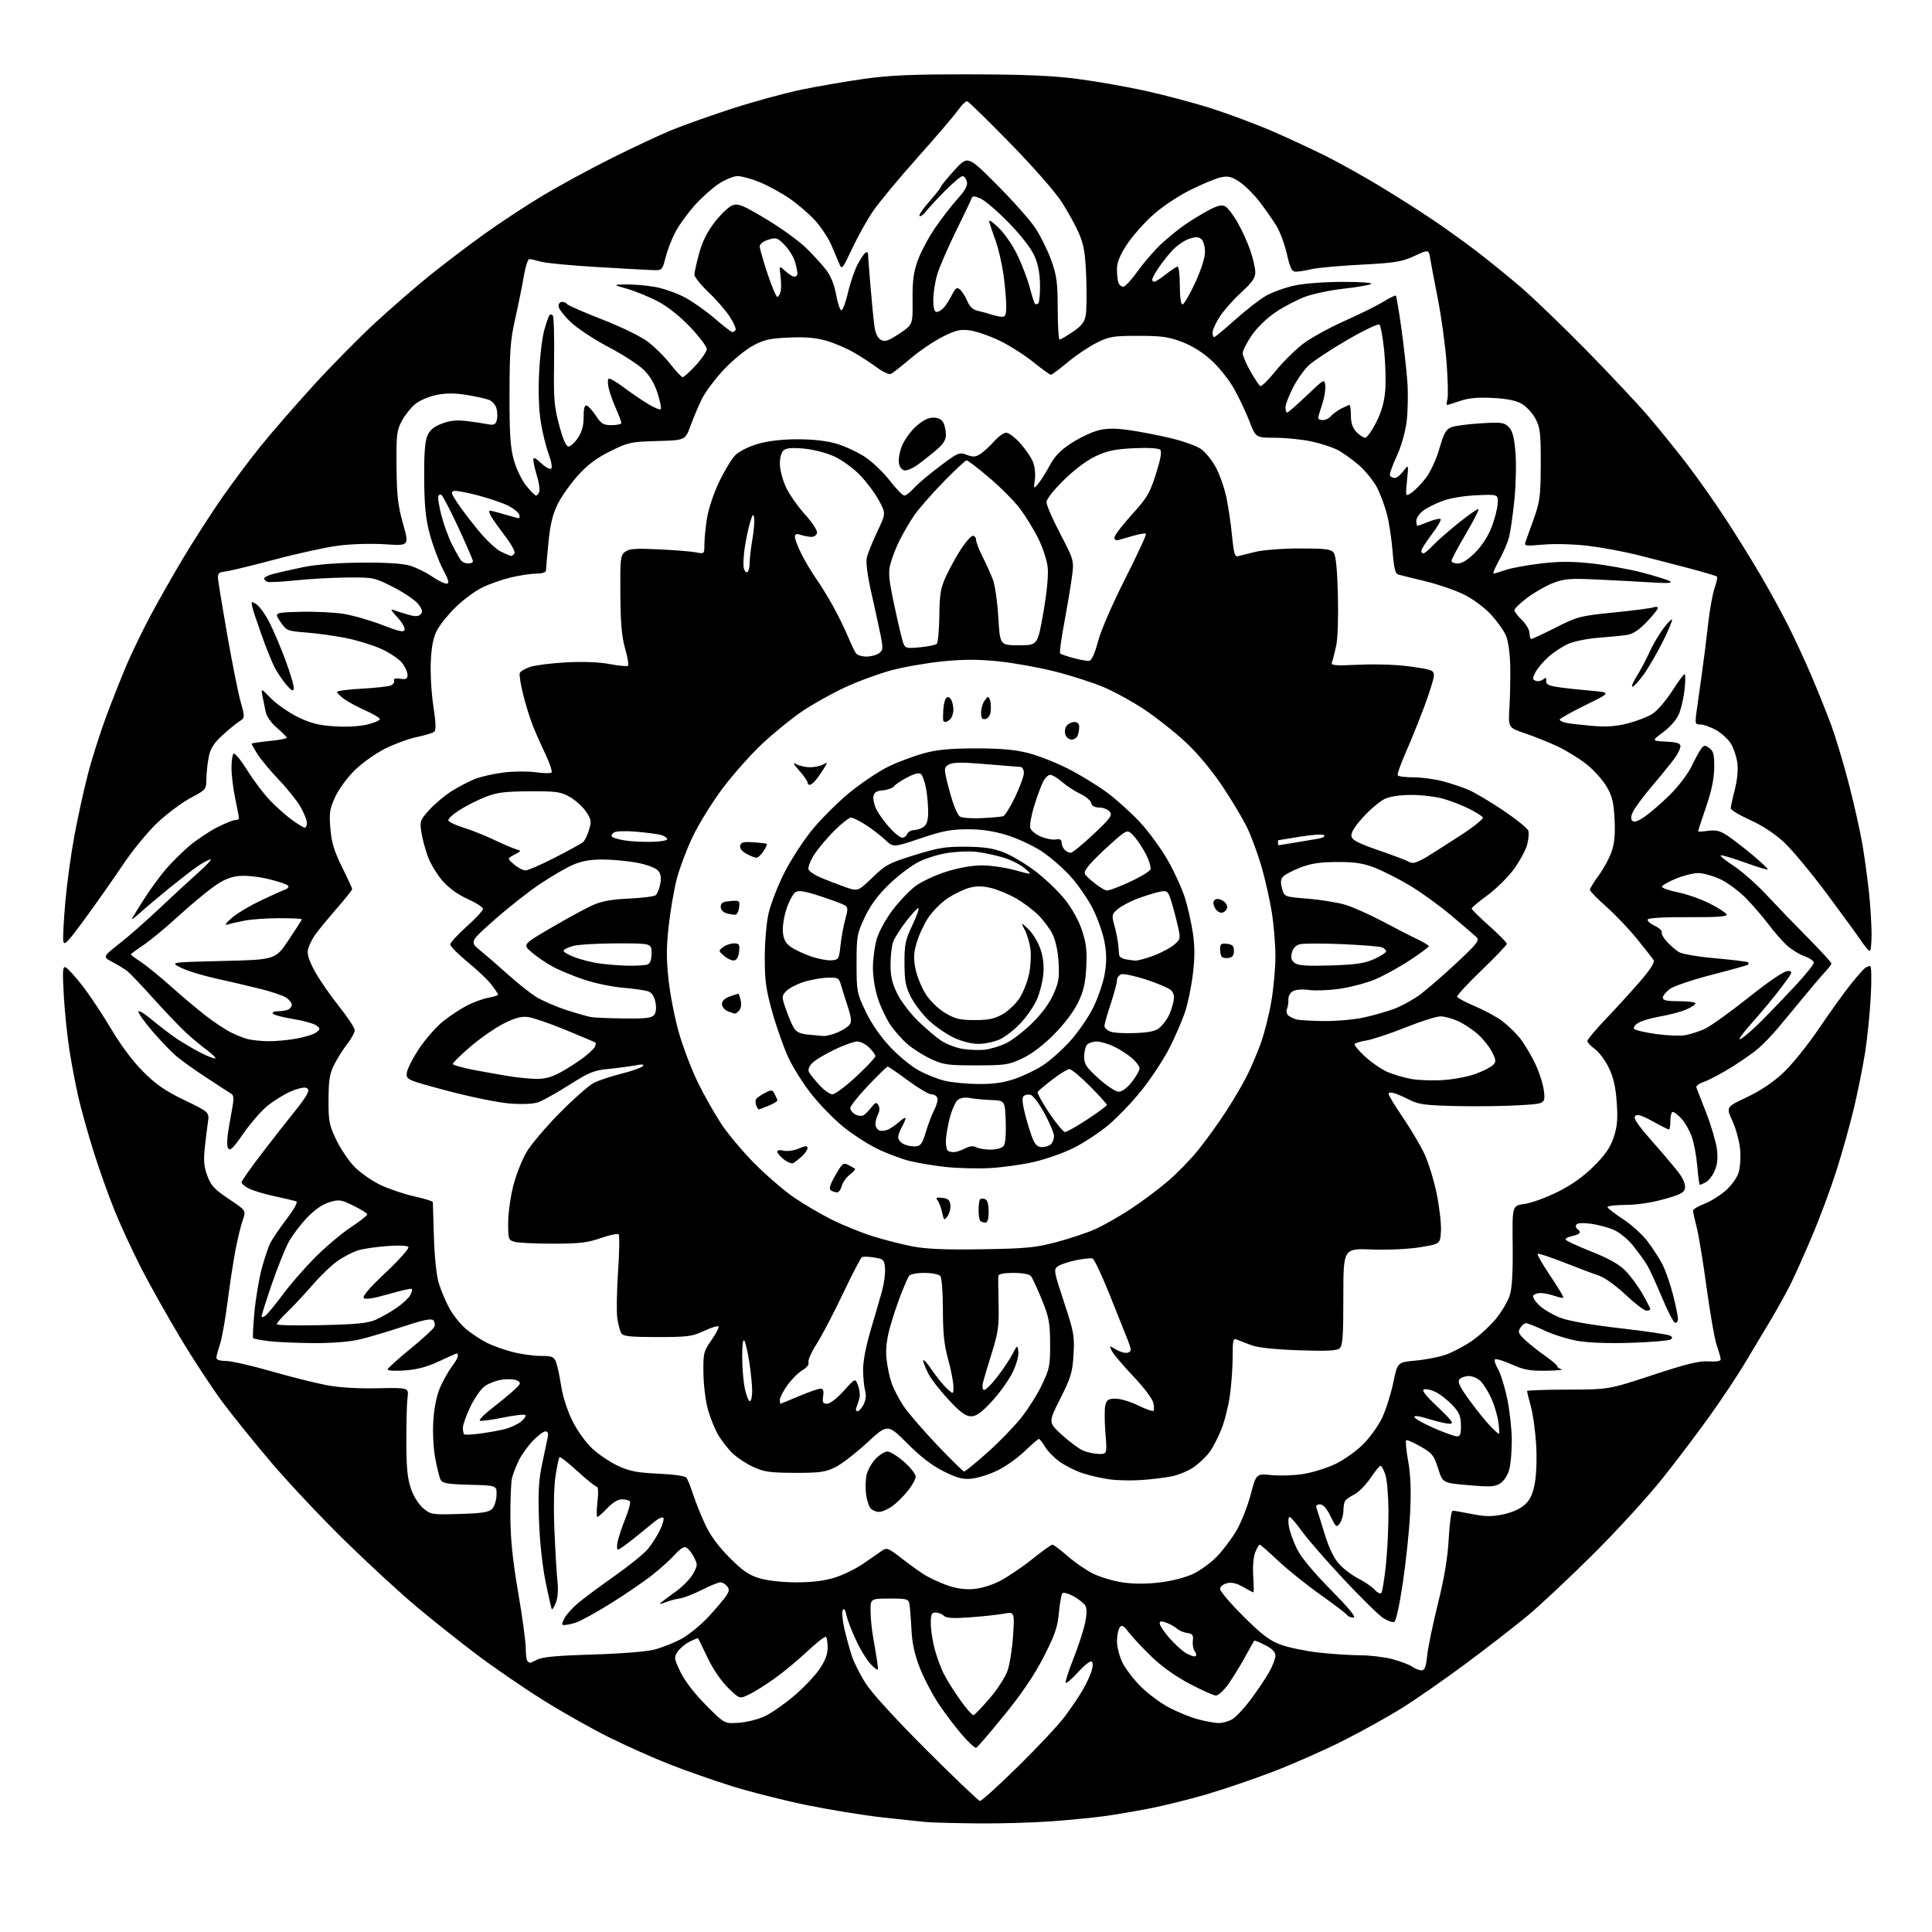 <?xml version="1.0" encoding="UTF-8" standalone="no"?>
<svg 
  version="1.1" 
  xmlns="http://www.w3.org/2000/svg" 
  xmlns:xlink="http://www.w3.org/1999/xlink" 
  xmlns:svg="http://www.w3.org/2000/svg"
  xmlns:rdf="http://www.w3.org/1999/02/22-rdf-syntax-ns#"
  xmlns:cc="http://creativecommons.org/ns#"
  xmlns:dc="http://purl.org/dc/elements/1.1/"
  viewBox="0 0 768 768"
  width="768"
  height="768"
>
<style>svg {background-color: white; }</style>"
<path stroke="none" fill="black" fill-rule="evenodd" d="M388.50,724.83C379.70,724.74 370.70,724.51 368.50,724.32C366.30,724.12 358.41,723.29 350.96,722.47C343.51,721.65 329.90,719.44 320.72,717.56C311.54,715.68 298.06,712.27 290.77,709.98C283.47,707.68 272.32,703.77 266.00,701.28C259.68,698.79 248.88,693.97 242.00,690.56C235.12,687.14 223.26,680.43 215.62,675.64C207.99,670.85 196.29,662.82 189.62,657.80C182.96,652.78 172.10,644.15 165.50,638.62C158.90,633.09 145.97,621.17 136.77,612.14C127.57,603.10 114.64,589.36 108.04,581.61C101.44,573.85 92.67,563.00 88.56,557.50C84.45,552.00 76.92,540.55 71.83,532.05C66.74,523.56 59.78,511.18 56.36,504.55C52.94,497.92 48.13,487.55 45.67,481.50C43.20,475.45 39.36,464.65 37.12,457.50C34.89,450.35 32.19,440.68 31.12,436.00C30.05,431.32 28.47,423.00 27.61,417.50C26.74,412.00 25.73,402.20 25.36,395.72C24.80,385.82 24.92,384.04 26.10,384.53C26.87,384.85 29.85,388.12 32.72,391.80C35.59,395.48 40.74,403.22 44.17,408.99C48.07,415.58 52.84,421.94 56.95,426.04C62.05,431.14 65.68,433.64 73.37,437.35C83.25,442.11 83.25,442.11 82.62,446.31C82.28,448.61 81.71,453.30 81.36,456.73C80.87,461.46 81.13,464.06 82.46,467.54C83.91,471.34 85.39,472.91 91.03,476.66C97.84,481.19 97.84,481.19 96.52,484.95C95.79,487.02 94.50,492.26 93.66,496.61C92.81,500.95 91.37,510.35 90.46,517.50C89.54,524.65 88.17,532.30 87.41,534.50C86.65,536.70 86.02,539.06 86.01,539.75C86.01,540.53 87.41,541.00 89.75,541.00C91.81,541.00 99.80,542.80 107.50,545.00C115.20,547.21 125.10,549.71 129.50,550.56C134.74,551.58 141.82,552.02 150.00,551.86C162.50,551.60 162.50,551.60 162.00,555.55C161.72,557.72 161.51,565.58 161.52,573.00C161.54,583.35 161.96,587.72 163.34,591.72C164.41,594.83 166.40,598.00 168.24,599.55C171.25,602.08 171.70,602.15 182.64,601.83C191.53,601.57 194.29,601.15 195.60,599.84C196.51,598.92 197.31,596.45 197.38,594.34C197.50,590.50 197.50,590.50 186.77,590.22C177.82,589.98 175.89,589.65 175.15,588.22C174.66,587.27 173.70,583.41 173.00,579.64C172.26,575.64 171.95,569.38 172.26,564.64C172.60,559.51 173.60,554.65 174.97,551.50C176.16,548.75 178.24,545.07 179.57,543.32C180.91,541.57 182.00,539.65 182.00,539.07C182.00,538.48 181.83,538.00 181.61,538.00C181.40,538.00 178.20,539.41 174.51,541.14C169.77,543.36 165.78,544.43 160.90,544.77C157.11,545.05 154.03,544.87 154.07,544.38C154.12,543.90 158.19,540.21 163.13,536.18C168.07,532.16 172.37,528.19 172.69,527.36C173.01,526.54 172.78,525.38 172.19,524.79C171.43,524.03 168.00,524.75 160.27,527.32C154.31,529.30 146.52,531.61 142.96,532.45C138.93,533.40 131.99,533.94 124.50,533.90C117.90,533.86 109.93,533.51 106.78,533.12C103.64,532.72 100.87,532.20 100.63,531.95C100.40,531.70 100.63,527.00 101.15,521.50C101.67,516.00 102.99,508.20 104.07,504.16C105.16,500.12 106.71,495.53 107.52,493.97C108.33,492.40 111.24,488.15 113.98,484.52C117.11,480.39 118.51,477.78 117.74,477.53C117.06,477.31 113.18,476.41 109.12,475.52C105.06,474.64 100.45,473.25 98.87,472.43C97.29,471.62 96.00,470.52 96.00,469.99C96.00,469.46 99.89,463.96 104.65,457.76C109.41,451.57 114.97,444.48 117.00,442.00C119.04,439.52 121.24,436.48 121.90,435.24C122.87,433.39 122.81,432.87 121.62,432.41C120.81,432.10 118.01,432.79 115.40,433.94C112.79,435.09 108.67,437.67 106.24,439.66C103.81,441.65 99.52,446.59 96.71,450.64C92.45,456.76 91.42,457.72 90.64,456.33C90.02,455.21 90.31,451.43 91.50,445.11C93.19,436.09 93.20,435.53 91.56,434.54C90.61,433.97 86.16,431.08 81.67,428.12C77.17,425.16 71.92,421.40 70.00,419.76C68.08,418.12 63.92,413.79 60.76,410.14C57.61,406.49 55.02,402.90 55.01,402.17C55.01,401.44 57.36,402.83 60.25,405.26C63.14,407.69 67.62,411.11 70.21,412.86C72.81,414.61 77.23,417.20 80.04,418.61C82.85,420.03 85.36,420.97 85.62,420.71C85.88,420.45 84.31,418.93 82.14,417.33C79.97,415.74 76.23,412.62 73.84,410.41C71.45,408.20 65.67,402.14 61.00,396.95C56.33,391.76 51.63,386.83 50.57,386.00C49.50,385.18 46.87,383.57 44.71,382.43C40.79,380.35 40.79,380.35 47.49,375.08C51.18,372.18 58.31,365.92 63.35,361.15C68.38,356.39 75.42,349.89 79.00,346.71C82.58,343.53 84.60,341.24 83.50,341.63C82.40,342.01 80.15,343.25 78.50,344.38C76.85,345.50 71.90,349.34 67.50,352.89C63.10,356.45 57.75,360.96 55.60,362.93C53.46,364.89 52.08,365.82 52.54,365.00C53.00,364.18 55.25,360.57 57.52,357.00C59.80,353.43 63.60,348.25 65.96,345.50C68.31,342.75 72.55,338.56 75.37,336.18C78.19,333.81 83.07,330.55 86.22,328.93C89.37,327.32 92.63,326.00 93.47,326.00C94.31,326.00 95.00,325.66 95.00,325.25C95.00,324.84 94.33,321.35 93.52,317.50C92.70,313.65 92.03,308.16 92.02,305.31C92.01,302.45 92.40,299.87 92.90,299.56C93.39,299.26 95.83,302.27 98.32,306.25C100.81,310.24 104.87,315.61 107.35,318.19C109.82,320.77 113.75,324.26 116.08,325.94C118.40,327.62 120.68,329.00 121.15,329.00C121.62,329.00 122.00,328.16 122.00,327.13C122.00,326.10 120.89,323.28 119.54,320.88C118.18,318.47 114.32,313.61 110.94,310.08C107.57,306.55 103.73,301.94 102.40,299.85C101.08,297.75 100.00,295.86 100.00,295.65C100.00,295.43 103.15,294.95 107.00,294.57C110.85,294.19 114.00,293.61 114.00,293.29C114.00,292.96 112.25,291.20 110.12,289.37C107.84,287.42 105.98,284.80 105.62,283.02C105.28,281.36 104.71,278.54 104.36,276.75C103.72,273.50 103.72,273.50 107.74,277.63C109.95,279.90 114.70,283.20 118.28,284.97C123.37,287.47 126.55,288.30 132.76,288.72C137.58,289.05 142.75,288.78 145.86,288.03C148.69,287.36 151.00,286.39 151.00,285.89C151.00,285.39 148.50,283.87 145.45,282.52C142.40,281.17 138.57,279.12 136.95,277.97C135.33,276.81 134.00,275.50 134.00,275.07C134.00,274.63 138.39,274.04 143.75,273.75C149.11,273.47 154.31,272.90 155.31,272.49C156.30,272.08 156.91,271.21 156.66,270.56C156.36,269.76 157.15,269.52 159.10,269.80C161.47,270.15 162.00,269.86 162.00,268.25C162.00,267.16 161.01,265.02 159.81,263.49C158.61,261.96 154.89,259.47 151.56,257.95C148.22,256.44 141.89,254.49 137.50,253.62C133.10,252.74 126.00,251.76 121.73,251.43C114.15,250.84 113.89,250.73 111.46,247.16C108.97,243.50 108.97,243.50 119.24,243.21C124.88,243.05 132.58,243.40 136.34,243.98C140.10,244.57 147.08,246.55 151.84,248.39C158.88,251.12 160.56,251.47 160.84,250.27C161.03,249.45 159.68,247.19 157.84,245.24C155.44,242.69 155.06,241.92 156.50,242.49C157.60,242.92 160.19,243.76 162.24,244.34C165.05,245.14 166.29,245.11 167.19,244.21C168.13,243.27 167.95,242.40 166.37,240.25C165.25,238.74 160.83,235.70 156.54,233.50C148.84,229.55 148.60,229.50 138.12,229.57C132.28,229.61 123.01,230.12 117.53,230.70C112.04,231.29 106.98,231.55 106.28,231.28C105.57,231.01 105.00,230.40 105.00,229.93C105.00,229.46 106.69,228.64 108.75,228.10C110.81,227.56 116.10,226.37 120.50,225.46C125.64,224.39 133.87,223.75 143.50,223.66C153.43,223.58 160.01,223.98 162.96,224.86C165.41,225.59 169.31,227.50 171.64,229.09C173.96,230.69 176.58,232.00 177.45,232.00C178.74,232.00 178.48,230.91 176.04,226.23C174.39,223.05 172.07,216.87 170.89,212.48C169.22,206.28 168.72,201.38 168.62,190.50C168.54,180.73 168.91,175.53 169.85,173.29C170.85,170.94 172.38,169.64 175.61,168.41C178.76,167.20 181.50,166.90 185.31,167.35C188.22,167.69 192.00,168.25 193.70,168.59C196.24,169.10 196.92,168.84 197.44,167.19C197.79,166.08 197.78,163.97 197.41,162.51C197.04,161.01 195.71,159.46 194.35,158.94C193.03,158.44 188.97,157.55 185.33,156.97C180.58,156.21 177.20,156.23 173.35,157.03C170.37,157.65 166.63,159.28 164.95,160.70C163.28,162.10 160.92,165.11 159.71,167.38C157.71,171.11 157.51,172.84 157.63,185.50C157.73,197.08 158.18,201.01 160.22,208.24C162.68,216.99 162.68,216.99 153.09,216.36C147.59,216.01 139.66,216.23 134.50,216.90C129.55,217.54 118.08,220.05 109.00,222.48C99.92,224.90 91.15,227.02 89.50,227.19C86.99,227.45 86.53,227.91 86.67,230.00C86.77,231.38 88.43,241.54 90.37,252.58C92.31,263.63 94.69,275.51 95.66,278.99C97.41,285.31 97.41,285.31 94.96,286.90C93.61,287.77 90.54,290.30 88.15,292.53C84.86,295.60 83.60,297.65 82.95,301.04C82.47,303.49 82.07,307.39 82.04,309.69C82.00,313.80 81.87,313.95 75.77,317.19C72.34,319.01 66.42,323.43 62.62,327.00C58.72,330.68 52.66,338.06 48.69,344.00C44.82,349.77 38.03,359.44 33.58,365.49C26.71,374.83 25.45,376.11 25.15,374.04C24.97,372.70 25.33,365.74 25.96,358.56C26.60,351.37 28.21,339.61 29.53,332.41C30.86,325.21 33.28,314.19 34.90,307.91C36.52,301.63 39.86,291.10 42.33,284.50C44.80,277.90 48.46,268.68 50.47,264.00C52.47,259.32 56.62,250.78 59.68,245.00C62.74,239.22 68.75,228.65 73.03,221.50C77.32,214.35 84.28,203.55 88.51,197.50C92.74,191.45 99.64,182.25 103.84,177.07C108.05,171.88 117.25,161.30 124.28,153.57C131.31,145.83 142.33,134.62 148.78,128.66C155.23,122.70 165.10,114.11 170.73,109.57C176.35,105.04 186.14,97.61 192.47,93.07C198.80,88.52 209.27,81.63 215.74,77.75C222.21,73.88 234.47,67.21 243.00,62.94C251.53,58.67 262.32,53.61 267.00,51.70C271.68,49.79 282.48,45.95 291.00,43.18C299.52,40.41 311.90,37.03 318.50,35.66C325.10,34.29 336.35,32.35 343.50,31.35C353.73,29.91 362.68,29.53 385.50,29.56C406.63,29.59 418.11,30.06 427.80,31.30C435.11,32.23 447.42,34.37 455.15,36.07C462.87,37.76 474.85,40.95 481.77,43.16C488.68,45.37 499.55,49.45 505.92,52.22C512.29,54.98 521.81,59.41 527.07,62.04C532.34,64.68 541.89,70.01 548.30,73.88C554.71,77.75 564.08,83.69 569.11,87.08C574.15,90.46 582.15,96.20 586.89,99.82C591.62,103.44 599.55,109.87 604.50,114.11C609.45,118.36 621.16,129.63 630.53,139.16C639.89,148.70 651.02,160.55 655.26,165.50C659.50,170.46 666.41,179.01 670.62,184.50C674.83,190.00 681.65,199.68 685.79,206.00C689.93,212.32 696.22,222.45 699.77,228.50C703.32,234.55 708.37,243.78 710.99,249.00C713.61,254.22 717.67,263.00 720.01,268.50C722.36,274.00 725.79,282.55 727.66,287.50C729.52,292.45 732.79,303.25 734.92,311.50C737.06,319.75 739.52,330.77 740.40,336.00C741.27,341.23 742.43,349.77 742.98,355.00C743.52,360.23 743.97,367.54 743.98,371.25C743.99,374.96 743.66,378.00 743.25,377.99C742.84,377.99 741.38,376.30 740.01,374.24C738.64,372.18 732.44,363.68 726.25,355.35C720.05,347.02 712.35,337.76 709.14,334.79C705.43,331.36 700.49,328.11 695.65,325.94C691.44,324.05 688.00,321.97 688.00,321.33C688.00,320.69 688.72,317.34 689.61,313.88C690.61,309.99 690.99,305.92 690.61,303.17C690.28,300.73 689.12,297.32 688.05,295.58C686.98,293.85 684.33,291.43 682.16,290.21C680.00,289.00 677.22,288.00 675.98,288.00C673.92,288.00 673.79,287.65 674.29,283.75C674.60,281.41 675.52,274.77 676.35,269.00C677.18,263.23 678.37,253.86 678.99,248.19C679.62,242.53 680.78,236.04 681.57,233.79C682.37,231.53 682.80,229.47 682.53,229.20C682.26,228.93 677.20,227.43 671.27,225.86C665.35,224.29 656.13,221.91 650.78,220.58C645.44,219.24 636.66,217.61 631.28,216.97C625.67,216.30 618.14,216.09 613.61,216.48C606.23,217.12 605.77,217.04 606.44,215.33C606.83,214.32 608.34,210.12 609.79,206.00C612.15,199.30 612.44,197.01 612.47,184.50C612.50,172.18 612.25,170.02 610.40,166.50C609.25,164.30 606.81,161.63 604.99,160.56C602.68,159.22 599.15,158.49 593.42,158.19C587.47,157.88 583.83,158.21 580.40,159.38C577.78,160.27 575.45,161.00 575.21,161.00C574.98,161.00 575.05,159.93 575.38,158.63C575.71,157.32 575.54,150.69 575.02,143.88C574.49,137.07 572.95,125.88 571.60,119.00C570.25,112.12 568.87,104.84 568.54,102.82C567.94,99.14 567.94,99.14 562.22,101.77C557.19,104.09 554.63,104.50 541.00,105.21C532.48,105.65 523.61,106.46 521.31,107.01C519.00,107.55 516.22,108.00 515.14,108.00C513.51,108.00 512.88,106.76 511.55,100.94C510.67,97.06 508.78,91.99 507.35,89.69C505.92,87.39 502.99,83.19 500.84,80.36C498.69,77.53 495.16,73.99 492.99,72.49C489.80,70.28 488.40,69.89 485.55,70.43C483.62,70.79 478.09,73.06 473.26,75.48C468.08,78.07 461.85,82.25 458.06,85.68C454.53,88.88 449.92,94.16 447.82,97.40C445.12,101.58 444.00,104.41 444.00,107.07C444.00,109.14 444.27,111.55 444.61,112.42C444.94,113.29 445.80,114.00 446.52,114.00C447.24,114.00 449.83,111.19 452.29,107.75C454.74,104.31 458.94,99.46 461.62,96.96C464.31,94.46 468.58,90.99 471.12,89.25C473.67,87.51 477.88,84.95 480.48,83.56C484.01,81.69 485.68,81.29 487.03,82.02C488.03,82.55 490.24,85.43 491.95,88.41C493.65,91.39 495.94,96.41 497.02,99.57C498.11,102.73 499.00,106.63 499.00,108.23C499.00,110.50 497.74,112.29 493.33,116.32C490.21,119.17 486.38,123.50 484.83,125.95C483.27,128.39 482.00,131.20 482.00,132.20C482.00,133.19 482.30,134.00 482.66,134.00C483.02,134.00 486.73,130.93 490.91,127.17C495.08,123.41 500.59,119.13 503.14,117.64C505.69,116.16 510.86,114.29 514.64,113.49C518.58,112.65 526.82,112.04 534.00,112.05C541.22,112.06 545.87,112.41 545.00,112.90C544.17,113.35 539.23,114.20 534.00,114.78C528.77,115.36 521.92,116.80 518.76,117.98C515.61,119.16 510.38,121.90 507.13,124.07C503.67,126.38 499.75,130.17 497.62,133.26C495.63,136.15 494.00,139.36 494.00,140.39C494.00,141.42 495.38,144.66 497.06,147.61C498.75,150.55 500.50,153.19 500.96,153.48C501.43,153.76 504.21,151.03 507.15,147.40C510.09,143.77 515.01,138.91 518.07,136.61C521.14,134.30 528.56,130.22 534.57,127.54C540.58,124.87 547.51,121.43 549.98,119.90C552.44,118.37 554.64,117.31 554.88,117.55C555.11,117.78 556.08,123.49 557.03,130.24C557.98,136.98 559.06,146.55 559.43,151.50C559.79,156.45 559.66,163.76 559.14,167.75C558.57,172.05 556.93,177.69 555.10,181.60C553.40,185.24 552.26,188.61 552.56,189.10C552.87,189.60 553.73,190.00 554.48,190.00C555.22,190.00 556.76,188.76 557.89,187.25C559.95,184.50 559.95,184.50 559.31,190.98C558.67,197.47 558.67,197.47 561.08,195.88C562.41,195.01 564.96,192.40 566.75,190.07C568.63,187.63 570.91,182.69 572.18,178.33C573.96,172.18 574.83,170.63 576.93,169.82C578.34,169.28 583.60,168.58 588.61,168.28C596.81,167.78 597.92,167.92 599.72,169.72C601.22,171.22 601.89,173.69 602.41,179.67C602.79,184.05 602.61,192.55 602.01,198.57C601.40,204.58 600.45,211.30 599.88,213.50C599.31,215.70 597.52,219.86 595.91,222.75C594.30,225.64 593.32,227.99 593.74,227.99C594.16,227.98 596.30,227.34 598.50,226.58C600.70,225.81 606.93,224.66 612.34,224.02C619.76,223.13 624.77,223.12 632.68,223.97C638.46,224.60 647.48,226.22 652.75,227.59C658.01,228.96 663.03,230.53 663.90,231.09C665.01,231.79 662.75,231.92 656.50,231.52C651.55,231.20 641.88,230.69 635.00,230.37C624.17,229.87 621.83,230.05 617.46,231.72C614.69,232.78 610.07,235.40 607.21,237.54C604.34,239.68 602.00,241.92 602.00,242.53C602.00,243.13 603.35,244.92 605.00,246.50C606.65,248.08 608.00,250.41 608.00,251.69C608.00,252.96 608.33,254.00 608.73,254.00C609.13,254.00 613.52,251.95 618.48,249.44C627.12,245.07 628.10,244.82 641.59,243.47C649.34,242.69 656.42,241.78 657.34,241.42C658.25,241.07 659.00,241.20 659.00,241.71C659.00,242.22 657.01,244.72 654.57,247.26C651.57,250.39 649.08,252.05 646.82,252.39C645.00,252.67 639.90,253.18 635.50,253.51C631.10,253.85 625.68,254.93 623.45,255.92C621.22,256.91 617.71,259.19 615.65,261.00C613.59,262.82 611.23,265.59 610.41,267.17C609.09,269.72 609.10,270.10 610.48,270.63C611.33,270.96 612.65,270.71 613.41,270.08C614.50,269.17 614.76,269.30 614.64,270.68C614.53,272.05 615.59,272.59 619.50,273.16C622.25,273.57 628.10,274.20 632.50,274.58C640.50,275.26 640.50,275.26 630.25,280.29C624.61,283.05 620.00,285.66 620.00,286.08C620.00,286.50 621.24,287.08 622.75,287.38C624.26,287.67 628.91,288.20 633.08,288.56C638.59,289.03 642.39,288.76 647.00,287.58C650.48,286.69 654.88,285.00 656.77,283.84C658.65,282.67 662.17,278.63 664.59,274.86C667.01,271.09 669.28,268.00 669.64,268.00C669.99,268.00 670.01,270.66 669.67,273.92C669.33,277.18 668.34,281.56 667.47,283.67C666.52,286.00 664.06,288.87 661.20,291.00C656.50,294.50 656.50,294.50 662.25,294.80C666.64,295.03 668.00,295.47 668.00,296.65C668.00,297.50 667.02,299.57 665.82,301.25C664.63,302.93 660.78,307.68 657.27,311.81C653.76,315.94 650.20,320.65 649.36,322.28C648.29,324.33 648.15,325.55 648.88,326.28C649.61,327.01 651.14,326.48 653.92,324.55C656.12,323.03 660.62,319.11 663.91,315.85C667.20,312.59 671.01,307.58 672.38,304.71C673.74,301.85 675.46,298.70 676.19,297.72C677.38,296.13 677.74,296.09 679.51,297.39C681.15,298.59 681.49,299.96 681.43,305.17C681.38,309.52 680.36,314.42 678.18,320.81C676.43,325.93 675.00,330.27 675.00,330.46C675.00,330.65 676.80,330.57 679.00,330.27C682.17,329.85 683.78,330.25 686.75,332.22C688.81,333.59 693.33,337.08 696.79,339.98C700.26,342.88 702.92,345.42 702.71,345.63C702.50,345.84 698.58,344.66 694.01,343.00C689.43,341.35 685.02,340.00 684.19,340.00C683.37,340.00 685.46,341.79 688.84,343.98C692.23,346.16 698.25,351.45 702.22,355.73C706.20,360.00 713.62,367.71 718.72,372.85C723.83,378.00 728.00,382.55 728.00,382.97C728.00,383.39 726.97,384.80 725.71,386.11C724.46,387.43 720.52,392.04 716.96,396.37C713.41,400.71 708.70,406.37 706.50,408.97C704.30,411.57 700.89,415.09 698.92,416.80C696.96,418.51 692.04,421.94 688.00,424.43C683.97,426.92 679.13,429.46 677.26,430.08C675.38,430.70 674.08,431.71 674.34,432.35C674.60,432.98 676.38,437.55 678.30,442.50C680.22,447.45 682.09,453.80 682.47,456.61C682.95,460.20 682.71,462.77 681.66,465.27C680.84,467.24 679.26,469.33 678.15,469.92C677.04,470.51 675.94,471.00 675.71,471.00C675.48,471.00 675.03,467.74 674.71,463.75C674.39,459.76 673.41,454.46 672.54,451.97C671.67,449.48 669.83,446.21 668.44,444.72C667.05,443.22 665.49,442.00 664.96,442.00C664.43,442.00 664.00,443.57 664.00,445.50C664.00,447.43 663.74,449.00 663.43,449.00C663.12,449.00 660.21,447.54 656.98,445.75C652.67,443.36 650.81,442.80 649.99,443.61C649.17,444.43 650.95,447.08 656.70,453.61C661.01,458.50 665.80,464.16 667.34,466.20C669.01,468.38 670.02,470.82 669.83,472.16C669.55,474.08 668.24,474.79 661.50,476.69C656.65,478.05 650.65,478.95 646.25,478.97C642.26,478.99 639.00,479.36 639.00,479.81C639.00,480.25 641.72,482.38 645.05,484.53C648.38,486.69 652.83,490.71 654.94,493.48C657.05,496.24 659.75,500.45 660.95,502.83C662.14,505.21 664.00,510.57 665.06,514.74C666.13,518.91 667.00,523.19 667.00,524.24C667.00,525.30 666.47,525.99 665.82,525.77C665.17,525.56 662.79,520.91 660.52,515.44C658.26,509.97 655.56,504.15 654.52,502.50C653.47,500.85 651.05,497.53 649.13,495.12C647.22,492.70 643.81,489.92 641.57,488.93C639.33,487.94 635.20,486.83 632.38,486.45C629.17,486.03 627.02,486.17 626.61,486.82C626.26,487.39 626.42,488.14 626.98,488.49C627.54,488.84 628.00,489.49 628.00,489.93C628.00,490.38 626.62,491.03 624.93,491.36C623.25,491.70 622.10,492.36 622.40,492.83C622.69,493.30 627.30,495.42 632.65,497.54C639.30,500.17 643.54,502.54 646.02,505.02C648.02,507.02 651.08,511.15 652.83,514.20C654.57,517.25 656.00,520.03 656.00,520.37C656.00,520.72 655.31,521.00 654.46,521.00C653.61,521.00 649.87,518.14 646.15,514.64C642.16,510.90 637.76,507.76 635.44,507.01C633.27,506.30 627.06,503.97 621.63,501.82C616.19,499.67 611.52,498.15 611.23,498.44C610.95,498.72 613.22,502.67 616.29,507.21C619.35,511.76 621.69,515.64 621.48,515.85C621.27,516.06 619.66,515.73 617.90,515.12C616.14,514.50 613.67,514.00 612.41,514.00C611.15,514.00 609.83,514.46 609.48,515.03C609.13,515.59 610.25,517.37 611.97,518.97C613.69,520.58 617.53,522.80 620.51,523.92C623.82,525.16 632.97,526.74 644.13,528.01C654.14,529.15 662.99,530.46 663.80,530.91C664.95,531.55 664.99,531.89 663.98,532.51C663.28,532.95 656.35,533.52 648.59,533.78C639.90,534.08 631.73,533.80 627.33,533.06C623.41,532.39 617.41,530.54 614.01,528.93C610.60,527.32 607.29,526.00 606.65,526.00C606.01,526.00 604.95,526.84 604.31,527.87C603.32,529.46 603.62,530.19 606.32,532.72C608.07,534.35 611.64,537.18 614.25,539.01C616.86,540.84 619.00,542.68 619.00,543.10C619.00,543.51 619.79,544.06 620.75,544.31C621.71,544.56 618.96,544.82 614.63,544.88C608.10,544.98 605.74,544.55 600.85,542.35C597.61,540.90 594.65,540.01 594.28,540.38C593.91,540.76 594.45,542.49 595.47,544.22C596.50,545.96 598.15,551.24 599.13,555.94C600.12,560.65 600.94,568.10 600.96,572.50C600.97,576.90 600.52,582.19 599.94,584.26C599.37,586.34 597.80,588.74 596.42,589.64C594.30,591.04 592.48,591.14 583.72,590.38C573.50,589.50 573.50,589.50 571.67,583.73C570.02,578.52 569.35,577.67 564.73,575.03C561.92,573.43 559.34,572.29 558.99,572.51C558.64,572.72 558.98,576.41 559.75,580.70C560.73,586.13 560.98,592.30 560.57,601.00C560.25,607.88 558.95,620.45 557.69,628.93C556.29,638.32 554.92,644.53 554.18,644.77C553.51,645.00 551.56,644.28 549.83,643.19C548.11,642.10 541.03,635.14 534.10,627.74C527.17,620.33 519.70,611.74 517.50,608.65C515.30,605.57 513.10,603.03 512.62,603.02C512.13,603.01 512.01,604.65 512.33,606.67C512.66,608.68 514.09,612.70 515.50,615.60C517.16,618.99 521.95,624.80 528.97,631.93C536.48,639.55 539.29,643.00 537.99,643.00C536.96,643.00 535.84,642.55 535.50,642.01C535.17,641.46 530.36,637.80 524.83,633.88C519.29,629.95 511.73,623.88 508.01,620.37C504.30,616.87 501.03,614.00 500.75,614.00C500.47,614.00 499.69,615.35 499.00,616.99C498.27,618.76 497.93,622.63 498.18,626.49C498.41,630.07 498.44,633.00 498.25,633.00C498.05,633.00 496.21,632.03 494.15,630.84C491.52,629.33 489.59,628.89 487.70,629.36C486.15,629.75 485.00,630.73 485.00,631.66C485.00,632.55 489.16,637.43 494.25,642.50C501.61,649.82 504.65,652.13 509.09,653.78C512.17,654.92 519.02,656.34 524.30,656.93C529.59,657.52 536.99,658.00 540.75,658.00C544.51,658.00 550.19,658.68 553.39,659.51C556.59,660.35 560.16,661.70 561.32,662.51C562.49,663.33 564.18,664.00 565.08,664.00C566.34,664.00 566.86,662.64 567.33,658.09C567.67,654.84 569.60,645.51 571.63,637.34C574.19,626.99 575.49,619.17 575.90,611.50C576.24,605.21 576.93,600.51 577.50,600.52C578.05,600.53 581.49,601.13 585.14,601.86C590.41,602.91 592.97,602.94 597.48,602.00C601.02,601.27 604.27,599.82 606.09,598.16C608.30,596.15 609.29,594.03 610.13,589.50C610.76,586.04 610.98,579.48 610.63,574.00C610.30,568.77 609.36,562.02 608.53,559.00C607.70,555.98 607.02,553.26 607.01,552.97C607.01,552.67 614.31,552.41 623.25,552.39C639.50,552.35 639.50,552.35 656.98,546.59C670.59,542.11 675.52,540.91 679.23,541.17C682.29,541.38 684.00,541.10 684.00,540.38C684.00,539.76 683.31,537.30 682.47,534.91C681.63,532.52 679.81,522.23 678.43,512.03C677.05,501.84 675.26,490.96 674.46,487.86C673.66,484.75 673.00,481.77 673.00,481.24C673.00,480.71 674.96,479.52 677.35,478.61C679.74,477.70 683.53,475.38 685.78,473.46C688.04,471.52 690.39,468.35 691.05,466.34C691.74,464.26 692.03,460.23 691.73,456.91C691.44,453.73 690.06,448.62 688.66,445.58C686.13,440.04 686.13,440.04 694.31,436.20C699.60,433.72 704.70,430.32 708.71,426.61C712.21,423.37 718.49,415.60 723.08,408.82C727.57,402.20 733.29,394.25 735.80,391.14C738.30,388.04 740.84,385.17 741.43,384.77C742.02,384.36 742.91,384.02 743.40,384.02C743.93,384.01 744.03,389.08 743.66,396.12C743.30,402.78 742.29,412.79 741.41,418.37C740.53,423.94 738.53,433.90 736.97,440.50C735.40,447.10 732.24,458.35 729.96,465.50C727.67,472.65 723.32,484.35 720.28,491.50C717.24,498.65 713.41,507.20 711.77,510.50C710.12,513.80 706.50,520.33 703.72,525.00C700.93,529.67 696.30,537.42 693.42,542.20C690.54,546.99 684.45,556.14 679.88,562.54C675.32,568.94 666.89,580.10 661.15,587.34C655.41,594.58 643.02,608.17 633.61,617.53C624.20,626.90 612.34,638.03 607.25,642.26C602.16,646.48 591.13,655.04 582.75,661.27C574.36,667.49 563.01,675.40 557.51,678.84C552.02,682.29 541.44,688.17 534.01,691.92C526.58,695.67 513.98,701.24 506.00,704.29C498.02,707.34 485.96,711.44 479.19,713.41C472.42,715.37 462.29,717.87 456.69,718.95C451.08,720.03 443.12,721.38 439.00,721.95C434.88,722.53 425.43,723.45 418.00,724.00C410.57,724.55 397.30,724.92 388.50,724.83zM389.56,715.92C390.15,715.96 396.93,709.81 404.63,702.25C412.33,694.69 420.66,685.80 423.15,682.50C425.64,679.20 428.89,674.40 430.38,671.83C431.87,669.27 433.49,665.79 433.97,664.10C434.51,662.23 434.48,660.80 433.90,660.44C433.38,660.12 430.99,662.03 428.58,664.68C426.17,667.33 423.95,669.26 423.65,668.96C423.34,668.67 424.70,664.40 426.65,659.47C428.61,654.54 430.71,648.13 431.32,645.21C432.10,641.49 432.12,639.40 431.38,638.20C430.80,637.27 428.71,635.61 426.73,634.52C424.74,633.44 422.77,632.90 422.34,633.32C421.92,633.75 421.28,637.24 420.93,641.08C420.40,646.85 419.35,649.91 414.89,658.61C411.17,665.88 406.30,673.08 399.19,681.83C393.52,688.80 388.51,694.63 388.05,694.79C387.60,694.96 385.14,692.71 382.59,689.79C380.04,686.88 375.86,681.39 373.31,677.60C370.75,673.80 367.32,667.27 365.68,663.10C363.52,657.58 362.59,653.30 362.30,647.50C362.08,643.10 361.71,638.58 361.48,637.46C361.11,635.62 360.33,635.42 353.53,635.46C346.00,635.50 346.00,635.50 346.06,640.50C346.09,643.25 346.53,647.75 347.03,650.50C347.53,653.25 348.24,657.52 348.61,660.00C349.28,664.50 349.28,664.50 346.56,662.00C345.06,660.62 342.34,656.35 340.51,652.50C338.69,648.65 336.87,643.98 336.49,642.12C336.03,639.93 335.51,639.18 335.01,639.99C334.58,640.68 334.87,644.00 335.64,647.37C336.42,650.74 337.74,655.61 338.58,658.19C339.43,660.76 341.92,665.71 344.13,669.19C346.56,673.01 356.09,683.44 368.32,695.67C379.42,706.76 388.98,715.87 389.56,715.92zM293.77,684.82C296.94,684.59 301.61,683.40 304.15,682.17C306.70,680.94 311.83,677.36 315.56,674.21C319.28,671.07 323.83,666.31 325.67,663.64C327.98,660.27 329.00,657.64 329.00,655.06C329.00,653.01 328.71,651.04 328.35,650.69C328.00,650.33 324.68,652.89 320.99,656.37C317.30,659.85 311.41,664.74 307.89,667.25C304.38,669.76 299.81,672.61 297.73,673.60C293.97,675.39 293.97,675.39 289.42,670.94C286.69,668.28 283.43,663.49 281.28,659.00C279.31,654.88 277.62,651.39 277.51,651.25C277.41,651.11 275.88,651.71 274.13,652.59C272.37,653.47 270.22,655.27 269.35,656.59C267.87,658.85 267.94,659.36 270.56,664.75C272.27,668.29 276.16,673.33 280.68,677.87C288.01,685.24 288.01,685.24 293.77,684.82zM484.35,684.93C485.91,684.97 488.39,684.29 489.85,683.42C491.31,682.56 494.58,679.07 497.12,675.67C499.66,672.28 502.92,667.44 504.37,664.91C505.82,662.39 507.00,659.36 507.00,658.18C507.00,656.68 505.77,655.41 502.90,653.95C500.65,652.80 498.70,652.00 498.57,652.18C498.44,652.36 496.72,655.42 494.75,659.00C492.78,662.58 489.77,667.41 488.08,669.75C486.38,672.09 484.26,674.00 483.36,674.00C482.47,674.00 477.77,671.91 472.92,669.35C467.37,666.42 461.77,662.44 457.80,658.60C454.34,655.25 450.28,650.92 448.79,649.00C446.54,646.08 445.92,645.75 445.06,647.00C444.49,647.83 444.02,650.27 444.02,652.43C444.01,654.60 444.97,658.37 446.15,660.82C447.34,663.26 450.61,667.57 453.43,670.38C456.25,673.20 461.29,676.96 464.64,678.74C467.99,680.51 473.15,682.62 476.11,683.42C479.08,684.22 482.78,684.90 484.35,684.93zM387.03,681.80C387.50,681.64 390.36,678.64 393.39,675.14C396.41,671.64 399.62,666.69 400.51,664.14C401.40,661.59 402.39,655.27 402.72,650.10C403.31,640.69 403.31,640.69 398.91,641.48C396.48,641.92 390.45,642.56 385.50,642.92C378.81,643.40 376.16,643.23 375.18,642.28C374.45,641.58 372.99,641.00 371.93,641.00C370.32,641.00 370.00,641.72 370.00,645.29C370.00,647.65 370.67,652.16 371.50,655.32C372.32,658.48 373.95,662.96 375.12,665.28C376.29,667.60 379.25,672.34 381.71,675.80C384.17,679.27 386.56,681.97 387.03,681.80zM210.72,661.00C210.93,661.00 212.31,660.38 213.80,659.62C215.68,658.66 222.28,658.08 235.50,657.70C246.56,657.38 256.81,656.57 260.03,655.76C263.07,654.99 267.94,653.07 270.86,651.48C273.77,649.89 278.62,645.94 281.63,642.69C284.64,639.44 287.80,635.70 288.67,634.39C289.93,632.46 289.99,631.70 289.00,630.49C288.31,629.67 287.12,629.00 286.35,629.00C285.58,629.00 282.25,630.36 278.96,632.02C275.67,633.68 271.74,635.20 270.24,635.40C268.73,635.60 266.15,636.30 264.50,636.94C262.85,637.59 261.95,637.73 262.50,637.24C263.05,636.75 265.78,634.72 268.57,632.72C271.35,630.73 274.49,627.50 275.54,625.55C277.42,622.07 277.42,621.93 275.57,618.50C274.53,616.58 273.04,615.00 272.25,615.00C271.46,615.00 269.62,616.39 268.16,618.08C266.70,619.77 262.80,623.30 259.50,625.92C256.20,628.55 248.65,633.72 242.71,637.43C236.78,641.13 230.48,644.57 228.72,645.08C226.96,645.59 224.94,646.00 224.23,646.00C223.23,646.00 223.26,645.40 224.39,643.25C225.18,641.74 227.78,638.90 230.17,636.94C232.55,634.99 239.06,630.17 244.62,626.24C250.19,622.31 255.98,617.62 257.49,615.83C259.00,614.03 261.17,610.65 262.31,608.30C263.45,605.96 264.06,603.73 263.67,603.34C263.28,602.95 261.90,603.50 260.59,604.57C259.28,605.63 255.57,608.64 252.35,611.25C249.13,613.86 246.13,616.00 245.67,616.00C245.21,616.00 245.15,614.54 245.54,612.75C245.92,610.96 247.29,606.86 248.60,603.62C249.90,600.39 250.72,597.35 250.42,596.87C250.13,596.39 248.72,596.00 247.31,596.00C245.66,596.00 243.55,597.26 241.44,599.50C239.62,601.42 237.83,603.00 237.47,603.00C237.10,603.00 237.12,600.30 237.50,597.00C237.92,593.37 237.82,591.00 237.24,591.00C236.72,591.00 233.28,588.24 229.60,584.87C225.93,581.50 222.69,578.98 222.41,579.26C222.13,579.53 221.42,582.85 220.84,586.62C220.19,590.75 220.02,599.44 220.40,608.49C220.75,616.74 221.29,625.89 221.61,628.80C221.97,632.06 221.72,635.25 220.97,637.08C220.29,638.72 219.58,639.91 219.39,639.72C219.20,639.53 218.08,634.68 216.91,628.94C215.61,622.61 214.57,612.95 214.26,604.40C213.86,593.31 214.13,588.51 215.51,581.90C216.48,577.28 217.48,572.49 217.75,571.25C218.07,569.75 217.76,569.00 216.82,569.00C216.04,569.00 213.79,570.69 211.81,572.75C209.83,574.81 207.33,578.30 206.25,580.50C205.17,582.70 203.95,585.85 203.54,587.50C203.13,589.15 202.84,596.12 202.88,603.00C202.95,612.03 203.80,620.36 205.98,633.00C207.63,642.62 208.99,652.56 208.99,655.08C209.00,657.60 209.30,659.97 209.67,660.33C210.03,660.70 210.51,661.00 210.72,661.00zM475.23,658.36C475.71,658.06 475.59,657.21 474.97,656.46C474.35,655.72 473.99,653.84 474.17,652.30C474.45,649.96 474.09,649.44 472.00,649.16C470.62,648.97 468.82,648.22 468.00,647.48C467.17,646.74 465.26,645.67 463.75,645.09C461.63,644.29 461.00,644.35 461.00,645.34C461.00,646.06 462.66,648.58 464.69,650.95C466.72,653.32 469.72,656.08 471.37,657.08C473.01,658.08 474.75,658.65 475.23,658.36zM549.08,633.27C549.48,632.85 550.30,627.87 550.90,622.21C551.51,616.55 551.97,606.88 551.94,600.71C551.91,594.54 551.35,587.99 550.69,586.15C550.04,584.31 549.20,582.74 548.84,582.65C548.48,582.57 546.68,584.74 544.84,587.47C543.00,590.21 540.15,593.13 538.50,593.97C536.85,594.81 535.17,595.95 534.77,596.50C534.36,597.05 534.02,598.88 534.02,600.56C534.01,602.24 533.37,604.48 532.60,605.54C531.28,607.34 531.06,607.17 528.90,602.73C527.35,599.55 525.98,598.00 524.69,598.00C523.58,598.00 522.98,598.52 523.26,599.25C523.52,599.94 524.94,604.44 526.40,609.25C528.15,615.01 530.13,619.22 532.19,621.57C533.91,623.53 537.39,626.18 539.91,627.46C542.43,628.74 545.37,630.74 546.43,631.92C547.49,633.09 548.68,633.70 549.08,633.27zM386.64,631.70C389.71,631.49 394.01,630.22 397.34,628.54C400.40,626.99 406.19,623.09 410.20,619.88C414.22,616.66 417.88,614.03 418.34,614.02C418.80,614.01 421.50,616.04 424.34,618.53C427.18,621.03 431.81,624.21 434.63,625.59C437.45,626.98 442.80,628.55 446.51,629.07C450.92,629.70 456.08,629.68 461.38,629.01C466.13,628.42 471.56,626.98 474.50,625.54C477.25,624.20 481.39,621.16 483.69,618.80C485.99,616.43 489.45,611.88 491.36,608.69C493.28,605.49 495.86,599.02 497.11,594.32C499.37,585.76 499.37,585.76 505.43,586.37C508.77,586.71 514.42,586.52 518.00,585.95C521.58,585.38 527.21,583.65 530.52,582.12C533.83,580.58 538.80,577.11 541.58,574.41C544.37,571.69 547.85,566.90 549.39,563.65C550.91,560.43 552.91,554.13 553.84,549.65C555.53,541.50 555.53,541.50 562.76,540.85C566.73,540.50 572.19,539.41 574.88,538.45C577.57,537.48 582.19,535.03 585.14,533.00C588.09,530.98 592.39,527.01 594.71,524.18C597.02,521.35 599.50,517.11 600.21,514.76C601.07,511.92 601.44,505.29 601.31,494.87C601.13,479.24 601.13,479.24 606.00,478.59C608.68,478.24 614.61,476.08 619.19,473.80C624.86,470.97 629.43,467.72 633.59,463.57C638.14,459.03 640.13,456.13 641.48,452.08C642.89,447.80 643.15,444.87 642.67,438.17C642.23,431.94 641.38,428.26 639.48,424.36C638.05,421.44 635.55,418.11 633.94,416.96C632.32,415.81 631.00,414.39 631.00,413.82C631.00,413.24 634.27,409.33 638.27,405.14C642.28,400.94 648.38,394.24 651.84,390.26C655.81,385.69 657.86,382.56 657.39,381.76C656.98,381.07 654.00,377.25 650.78,373.28C647.55,369.31 642.01,363.49 638.46,360.35C634.91,357.21 632.00,354.22 632.00,353.71C632.00,353.19 633.59,350.60 635.54,347.95C637.49,345.29 639.79,341.04 640.66,338.48C641.79,335.18 642.12,331.46 641.81,325.58C641.46,318.87 640.86,316.44 638.63,312.64C637.13,310.07 633.56,306.10 630.70,303.83C627.84,301.56 622.66,298.36 619.19,296.72C615.71,295.09 609.87,292.74 606.21,291.51C599.54,289.26 599.54,289.26 600.02,281.38C600.28,277.05 600.43,269.65 600.35,264.95C600.26,259.86 599.57,254.92 598.66,252.72C597.81,250.70 595.06,246.84 592.54,244.15C589.88,241.31 585.36,237.99 581.73,236.23C578.31,234.56 571.45,232.22 566.50,231.03C561.55,229.83 556.77,228.65 555.89,228.40C554.63,228.05 554.12,226.01 553.58,219.23C553.20,214.43 552.21,207.83 551.37,204.57C550.54,201.31 548.78,196.53 547.47,193.95C546.17,191.37 542.94,187.35 540.30,185.02C537.66,182.70 533.76,179.91 531.64,178.82C529.52,177.74 524.80,176.22 521.14,175.44C517.49,174.67 511.06,174.03 506.85,174.02C499.19,174.00 499.19,174.00 496.68,167.50C495.30,163.92 492.56,158.12 490.60,154.61C488.64,151.10 484.59,146.00 481.60,143.27C478.13,140.10 473.89,137.44 469.84,135.91C464.54,133.89 461.69,133.50 452.50,133.50C442.55,133.50 440.97,133.76 436.00,136.22C432.98,137.71 427.80,141.19 424.50,143.94C421.20,146.70 418.16,148.96 417.76,148.97C417.35,148.99 414.20,146.72 410.76,143.94C407.31,141.15 401.30,137.33 397.40,135.44C393.49,133.55 388.20,131.72 385.65,131.36C381.69,130.82 380.07,131.19 374.75,133.85C371.31,135.57 365.57,139.45 362.00,142.48C358.43,145.51 354.91,148.27 354.19,148.62C353.46,148.98 350.99,147.86 348.69,146.15C346.38,144.44 342.20,141.71 339.38,140.09C336.57,138.46 331.67,136.38 328.49,135.45C324.31,134.24 320.18,133.89 313.61,134.18C305.90,134.52 303.68,135.03 299.19,137.48C296.27,139.08 291.10,143.35 287.69,146.97C284.29,150.60 280.39,155.80 279.04,158.53C277.69,161.27 275.65,166.09 274.49,169.25C272.40,175.01 272.40,175.01 261.27,175.32C250.75,175.61 249.74,175.82 242.64,179.34C237.19,182.03 233.64,184.69 229.73,189.00C226.77,192.28 223.13,197.44 221.65,200.47C219.66,204.52 218.70,208.56 218.00,215.74C217.48,221.11 217.04,226.06 217.03,226.75C217.01,227.52 215.56,228.01 213.25,228.01C211.19,228.02 206.62,228.71 203.10,229.54C199.58,230.37 194.40,232.19 191.60,233.59C188.79,234.98 184.10,238.46 181.17,241.31C178.24,244.17 174.90,248.30 173.74,250.50C172.23,253.38 171.53,256.89 171.25,263.00C171.03,267.68 171.49,275.67 172.27,280.76C173.28,287.41 173.37,290.27 172.59,290.90C171.99,291.39 168.91,292.32 165.74,292.97C162.57,293.62 156.89,295.69 153.12,297.58C149.35,299.46 143.89,303.34 140.99,306.20C138.06,309.09 134.60,313.82 133.22,316.83C131.05,321.58 130.81,323.17 131.33,329.38C131.79,334.92 132.82,338.31 135.96,344.65C138.18,349.14 140.00,353.09 140.00,353.44C140.00,353.80 137.18,357.33 133.73,361.29C130.28,365.26 126.49,369.88 125.30,371.56C124.11,373.24 122.84,375.80 122.47,377.25C121.99,379.16 122.67,381.48 124.99,385.82C126.73,389.10 131.05,395.38 134.58,399.80C138.11,404.21 141.00,408.59 141.00,409.52C141.00,410.45 139.71,412.85 138.13,414.86C136.56,416.86 134.23,420.52 132.96,423.00C131.05,426.73 130.65,429.12 130.60,437.00C130.55,445.60 130.83,447.12 133.62,453.00C135.31,456.57 138.60,461.45 140.92,463.83C143.25,466.21 147.91,469.46 151.28,471.06C154.65,472.65 160.70,474.69 164.71,475.58C168.72,476.47 172.03,477.49 172.06,477.85C172.09,478.21 172.28,484.35 172.48,491.50C172.67,498.81 173.47,506.75 174.30,509.65C175.11,512.48 177.04,517.15 178.60,520.01C180.17,522.88 183.26,526.70 185.47,528.49C187.69,530.29 191.33,532.68 193.56,533.80C195.79,534.93 200.36,536.56 203.70,537.42C207.05,538.29 212.10,539.00 214.92,539.00C219.29,539.00 220.18,539.33 220.97,541.25C221.48,542.49 222.42,546.79 223.05,550.82C223.75,555.24 225.55,560.83 227.61,564.95C229.58,568.89 232.95,573.54 235.58,575.97C238.10,578.29 242.69,581.34 245.79,582.76C250.34,584.85 253.43,585.44 261.71,585.80C267.54,586.06 272.35,586.74 272.85,587.38C273.34,588.00 274.53,590.98 275.51,594.00C276.49,597.02 278.65,602.42 280.32,606.00C282.34,610.35 285.54,614.70 289.97,619.15C295.26,624.46 297.68,626.13 301.98,627.40C305.21,628.36 311.05,629.00 316.59,629.00C322.76,629.00 327.79,628.39 331.77,627.15C335.03,626.13 340.14,623.64 343.10,621.62C346.07,619.60 349.43,617.28 350.57,616.47C352.49,615.10 353.06,615.32 358.40,619.46C361.56,621.92 365.68,624.87 367.55,626.03C369.42,627.19 373.32,629.01 376.22,630.08C379.68,631.36 383.27,631.92 386.64,631.70zM349.43,601.00C348.23,601.00 346.70,600.34 346.03,599.54C345.37,598.74 344.58,596.29 344.29,594.10C343.99,591.92 344.05,588.56 344.41,586.63C344.77,584.71 346.35,581.76 347.93,580.07C349.51,578.38 351.68,577.00 352.76,577.00C353.84,577.00 356.81,578.84 359.36,581.08C361.91,583.33 364.00,585.97 364.00,586.95C364.00,587.93 362.64,590.43 360.99,592.51C359.33,594.60 356.55,597.36 354.79,598.65C353.04,599.94 350.63,601.00 349.43,601.00zM453.50,588.35C449.65,588.61 444.01,588.48 440.98,588.06C437.94,587.65 433.14,586.54 430.30,585.60C427.46,584.66 423.35,582.59 421.16,581.00C418.98,579.42 416.37,576.74 415.38,575.06C414.38,573.38 413.30,572.00 412.98,572.00C412.65,572.00 410.12,574.18 407.35,576.85C404.59,579.51 399.77,582.94 396.65,584.47C393.53,586.00 388.95,587.48 386.47,587.76C382.77,588.17 380.78,587.67 375.25,584.95C370.58,582.65 366.11,579.23 360.68,573.80C352.85,565.97 352.85,565.97 344.68,573.51C340.18,577.66 334.48,582.05 332.00,583.27C328.12,585.19 325.91,585.50 316.00,585.48C306.20,585.45 303.76,585.11 299.50,583.17C296.75,581.92 293.02,579.46 291.20,577.71C289.39,575.95 286.85,572.71 285.55,570.50C284.25,568.28 282.42,563.82 281.48,560.57C280.53,557.30 279.70,550.83 279.63,546.08C279.51,537.88 279.65,537.29 282.85,532.68C284.69,530.03 285.92,527.59 285.59,527.26C285.26,526.93 282.67,527.75 279.83,529.08C275.17,531.26 273.35,531.50 261.29,531.50C250.49,531.50 247.75,531.21 246.99,530.00C246.48,529.17 245.76,526.53 245.40,524.12C245.03,521.71 245.16,513.38 245.68,505.62C246.20,497.85 246.33,491.14 245.96,490.69C245.59,490.25 242.41,490.89 238.89,492.13C233.59,493.99 230.37,494.37 220.00,494.38C213.12,494.39 206.26,494.07 204.75,493.68C202.09,492.98 202.00,492.74 202.00,486.14C202.00,482.39 202.91,475.77 204.02,471.43C205.13,467.09 207.49,461.05 209.27,458.02C211.05,454.98 217.00,447.96 222.50,442.40C228.00,436.85 234.07,431.49 236.00,430.50C237.93,429.50 242.86,427.85 246.97,426.82C251.09,425.79 254.91,424.46 255.47,423.85C256.21,423.06 255.39,422.97 252.50,423.51C250.30,423.92 245.53,424.55 241.90,424.91C236.12,425.47 234.17,426.27 226.23,431.30C221.25,434.46 215.72,437.55 213.96,438.16C211.97,438.86 207.68,439.04 202.63,438.66C198.10,438.31 187.19,436.09 178.00,433.65C161.75,429.32 161.50,429.21 161.69,426.60C161.80,425.14 163.99,420.77 166.57,416.89C169.15,413.01 173.54,408.04 176.32,405.84C179.10,403.64 183.43,400.81 185.94,399.56C188.45,398.30 192.19,396.97 194.25,396.59C196.31,396.22 198.00,395.67 198.00,395.39C198.00,395.10 196.84,393.34 195.41,391.48C193.99,389.61 189.72,385.54 185.91,382.43C182.11,379.32 179.00,376.18 179.00,375.45C179.00,374.72 181.92,371.51 185.50,368.31C189.07,365.12 192.00,361.96 192.00,361.31C192.00,360.65 189.27,358.89 185.94,357.39C182.11,355.68 178.44,353.04 175.98,350.23C173.83,347.79 171.19,343.46 170.13,340.61C169.06,337.76 167.88,333.35 167.50,330.82C166.84,326.47 167.02,325.98 170.65,321.95C172.77,319.60 176.75,316.25 179.50,314.51C182.25,312.77 186.47,310.57 188.87,309.63C191.27,308.69 196.45,307.53 200.37,307.06C204.29,306.59 209.97,306.56 213.00,306.99C216.03,307.42 218.83,307.47 219.23,307.10C219.64,306.74 218.58,303.52 216.89,299.97C215.20,296.41 212.91,291.25 211.82,288.50C210.72,285.75 208.99,280.19 207.98,276.15C206.97,272.11 206.35,268.24 206.62,267.55C206.88,266.87 208.76,265.76 210.80,265.09C212.83,264.42 219.28,263.62 225.13,263.30C231.90,262.94 238.18,263.19 242.42,263.99C246.09,264.68 249.36,264.98 249.68,264.65C250.01,264.32 249.47,261.23 248.49,257.78C247.15,253.08 246.68,247.65 246.60,236.17C246.51,221.95 246.64,220.73 248.50,219.34C250.12,218.11 252.68,217.93 262.00,218.38C268.32,218.68 274.96,219.22 276.75,219.58C279.97,220.22 280.00,220.19 280.01,216.36C280.01,214.24 280.48,209.57 281.04,206.00C281.61,202.37 283.75,195.97 285.89,191.50C287.99,187.10 290.90,182.32 292.36,180.88C293.86,179.40 297.73,177.47 301.26,176.45C305.32,175.27 310.82,174.63 317.00,174.62C323.16,174.62 328.61,175.23 332.50,176.37C335.80,177.34 340.87,179.69 343.77,181.59C346.67,183.49 351.13,187.73 353.68,191.02C356.23,194.31 358.85,197.00 359.50,197.00C360.14,197.00 361.85,195.67 363.29,194.05C364.74,192.43 369.35,188.53 373.55,185.37C380.81,179.90 381.32,179.68 384.28,180.80C386.84,181.77 387.82,181.69 389.82,180.39C391.15,179.51 393.58,177.27 395.22,175.40C396.86,173.53 399.01,172.00 399.99,172.00C400.97,172.00 403.44,173.85 405.48,176.11C407.52,178.37 409.81,181.69 410.56,183.48C411.34,185.35 411.69,188.38 411.39,190.62C410.86,194.48 410.87,194.49 412.68,192.35C413.68,191.16 415.75,187.88 417.27,185.06C419.31,181.27 421.59,178.93 425.97,176.10C429.24,173.99 434.01,171.73 436.59,171.08C440.07,170.21 443.22,170.18 448.88,170.98C453.07,171.57 460.45,173.00 465.28,174.15C470.11,175.30 475.51,177.21 477.28,178.40C479.05,179.58 481.76,182.89 483.30,185.75C484.84,188.60 486.75,194.06 487.54,197.88C488.34,201.70 489.34,208.57 489.77,213.16C490.40,219.76 490.87,221.42 492.03,221.11C492.84,220.90 495.98,220.12 499.00,219.38C502.05,218.63 509.91,218.02 516.63,218.02C526.55,218.00 529.00,218.29 530.09,219.60C531.02,220.73 531.54,225.75 531.83,236.44C532.06,245.07 531.78,253.81 531.18,256.59C530.60,259.29 529.85,262.23 529.51,263.12C528.95,264.57 530.08,264.69 540.47,264.23C547.46,263.92 555.62,264.23 561.03,265.00C569.23,266.18 570.00,266.48 570.00,268.50C570.00,269.72 568.24,275.39 566.09,281.11C563.94,286.82 560.60,295.08 558.67,299.46C556.73,303.84 555.36,307.78 555.63,308.21C555.90,308.65 558.70,309.00 561.85,309.00C565.00,309.00 570.23,309.69 573.48,310.54C576.72,311.38 581.43,312.97 583.94,314.06C586.45,315.16 592.65,318.85 597.73,322.28C602.80,325.70 607.21,329.27 607.53,330.20C607.84,331.14 607.62,333.68 607.04,335.86C606.45,338.04 604.03,342.45 601.66,345.66C599.29,348.87 594.57,353.51 591.17,355.98C587.78,358.44 585.00,360.77 585.00,361.15C585.00,361.53 588.15,364.65 592.00,368.07C595.85,371.49 599.00,374.69 599.00,375.17C599.00,375.65 594.49,380.38 588.97,385.68C583.45,390.97 579.07,395.72 579.24,396.22C579.41,396.73 582.56,398.41 586.25,399.97C589.94,401.52 594.76,404.12 596.96,405.74C599.17,407.36 602.39,410.45 604.12,412.59C605.85,414.74 608.63,419.38 610.30,422.89C611.96,426.41 613.53,431.42 613.78,434.02C614.23,438.77 614.23,438.77 603.37,439.39C597.39,439.73 586.20,439.86 578.50,439.67C566.80,439.40 563.84,439.01 560.50,437.30C558.30,436.18 555.49,434.94 554.25,434.56C552.92,434.15 552.00,434.29 552.00,434.89C552.00,435.46 554.55,439.65 557.66,444.21C560.77,448.77 564.63,455.29 566.23,458.70C567.83,462.10 570.03,469.25 571.12,474.58C572.20,479.91 572.96,486.57 572.80,489.38C572.50,494.50 572.50,494.50 564.50,495.80C559.82,496.56 551.83,496.92 545.25,496.68C534.00,496.26 534.00,496.26 534.00,515.51C534.00,531.48 533.74,534.97 532.48,536.01C531.35,536.95 527.23,537.14 516.23,536.76C506.82,536.43 500.05,535.71 497.50,534.76C495.30,533.94 492.71,532.94 491.75,532.53C490.17,531.86 490.00,532.53 490.00,539.32C490.00,543.46 489.51,550.37 488.91,554.66C488.32,558.95 486.78,565.05 485.49,568.22C484.20,571.39 482.15,575.38 480.94,577.08C479.73,578.78 476.96,581.46 474.80,583.03C472.63,584.60 468.52,586.34 465.68,586.89C462.83,587.44 457.35,588.10 453.50,588.35zM383.24,584.95C383.64,584.98 387.76,581.63 392.39,577.51C397.03,573.39 403.11,567.13 405.91,563.61C408.72,560.09 412.47,554.12 414.25,550.35C417.23,544.07 417.49,542.71 417.44,534.00C417.38,525.65 416.97,523.53 414.10,516.50C412.30,512.10 410.36,507.94 409.79,507.25C409.18,506.51 406.36,506.00 402.88,506.00C398.92,506.00 396.95,506.41 396.86,507.25C396.78,507.94 396.82,513.00 396.95,518.50C397.15,527.19 396.79,529.74 394.20,538.00C392.56,543.23 390.99,548.51 390.70,549.75C390.42,550.99 390.57,552.24 391.05,552.53C391.52,552.82 393.76,550.72 396.02,547.85C398.29,544.98 401.12,540.81 402.30,538.57C404.47,534.50 404.47,534.50 404.81,537.34C405.01,538.99 404.04,542.45 402.48,545.63C401.01,548.64 397.33,553.77 394.30,557.05C390.11,561.57 388.12,563.00 386.01,563.00C383.88,563.00 381.80,561.48 377.12,556.47C373.76,552.87 370.11,548.17 369.00,546.01C367.90,543.85 367.00,541.51 367.00,540.80C367.00,540.10 368.52,541.77 370.38,544.51C372.24,547.26 374.94,550.59 376.38,551.92C379.00,554.35 379.00,554.35 379.00,551.19C379.00,549.45 378.06,544.59 376.91,540.39C375.32,534.60 374.82,529.86 374.82,520.63C374.82,513.76 374.37,507.96 373.79,507.25C373.20,506.54 370.47,506.00 367.44,506.00C364.28,506.00 361.79,506.51 361.31,507.25C360.86,507.94 359.44,511.20 358.14,514.50C356.85,517.80 354.90,523.65 353.82,527.50C352.47,532.35 352.03,536.19 352.39,540.01C352.68,543.04 353.60,547.46 354.44,549.82C355.27,552.19 357.43,556.32 359.23,559.00C361.03,561.68 367.00,568.60 372.50,574.39C378.00,580.17 382.83,584.92 383.24,584.95zM436.80,577.96C440.10,578.00 440.10,578.00 439.42,569.59C439.05,564.96 439.03,560.01 439.39,558.59C439.93,556.43 440.61,556.00 443.50,556.00C445.40,556.00 449.43,557.21 452.45,558.69C455.47,560.18 458.20,561.13 458.52,560.81C458.84,560.50 458.78,558.98 458.40,557.45C458.01,555.92 454.46,551.25 450.49,547.08C446.53,542.91 442.73,538.44 442.05,537.14C440.81,534.77 440.81,534.77 443.79,536.54C445.43,537.51 447.51,538.02 448.40,537.68C449.87,537.11 449.84,536.62 448.14,532.28C447.10,529.65 443.84,521.48 440.89,514.13C437.93,506.77 434.97,500.54 434.32,500.29C433.66,500.04 430.68,500.34 427.69,500.96C424.71,501.58 421.46,502.67 420.48,503.39C418.79,504.63 418.93,505.42 422.96,517.60C426.90,529.53 427.18,531.10 426.74,538.50C426.32,545.57 425.71,547.60 421.49,555.96C416.71,565.41 416.71,565.41 422.08,570.35C425.04,573.06 428.81,575.88 430.48,576.60C432.14,577.33 434.99,577.94 436.80,577.96zM191.19,569.82C194.59,569.36 199.05,568.53 201.09,567.98C203.14,567.42 205.87,566.12 207.16,565.07C208.44,564.03 209.20,562.87 208.83,562.50C208.47,562.14 204.52,562.58 200.05,563.49C195.59,564.40 191.42,564.97 190.79,564.76C190.17,564.56 192.32,562.33 195.58,559.81C198.83,557.29 202.82,554.00 204.42,552.50C207.09,550.02 207.19,549.69 205.58,548.79C204.61,548.24 201.87,548.09 199.48,548.45C197.09,548.81 193.93,550.05 192.45,551.22C190.97,552.38 188.46,556.07 186.88,559.42C185.30,562.76 184.00,566.44 184.00,567.58C184.00,568.73 184.23,569.89 184.50,570.17C184.78,570.44 187.79,570.29 191.19,569.82zM579.16,570.98C580.47,571.00 580.81,570.06 580.75,566.54C580.70,562.92 580.06,561.42 577.39,558.59C575.58,556.67 572.70,554.38 570.98,553.49C569.27,552.60 567.11,552.05 566.18,552.25C564.94,552.52 566.34,554.37 571.50,559.28C577.14,564.66 578.08,565.95 576.34,565.97C575.15,565.99 571.41,565.14 568.04,564.09C564.01,562.83 562.02,562.58 562.27,563.34C562.48,563.98 565.99,565.95 570.08,567.73C574.16,569.51 578.25,570.97 579.16,570.98zM595.83,570.00C596.07,570.00 595.99,567.93 595.64,565.41C595.30,562.88 594.09,558.73 592.96,556.17C591.83,553.62 589.95,550.51 588.78,549.26C587.59,547.99 585.46,547.00 583.95,547.00C582.46,547.00 580.75,547.59 580.15,548.31C579.32,549.31 580.27,551.29 584.10,556.56C586.87,560.38 590.55,564.96 592.27,566.75C593.99,568.54 595.59,570.00 595.83,570.00zM340.87,561.00C341.46,561.00 342.56,559.76 343.32,558.25C344.16,556.56 344.40,554.54 343.94,553.00C343.53,551.62 343.15,547.97 343.10,544.88C343.04,541.27 344.10,535.55 346.07,528.88C347.77,523.17 349.81,516.10 350.63,513.16C351.44,510.22 351.97,506.18 351.80,504.17C351.52,500.76 351.24,500.48 347.50,499.87C345.30,499.51 343.10,499.46 342.62,499.75C342.13,500.04 338.71,506.63 335.02,514.39C331.32,522.15 326.62,531.12 324.57,534.32C322.52,537.53 321.08,540.78 321.38,541.54C321.70,542.38 320.74,543.63 318.98,544.67C317.37,545.62 314.69,548.30 313.03,550.61C311.36,552.93 310.00,555.54 310.00,556.41C310.00,557.29 310.13,558.00 310.28,558.00C310.43,558.00 313.69,556.66 317.53,555.03C321.36,553.39 325.21,552.04 326.08,552.03C327.26,552.01 327.54,552.74 327.21,555.00C326.85,557.49 327.12,558.00 328.79,558.00C329.96,558.00 332.76,555.84 335.40,552.90C339.98,547.81 339.98,547.81 341.06,550.65C341.65,552.22 341.94,554.40 341.70,555.50C341.46,556.60 340.93,558.29 340.52,559.25C340.08,560.29 340.22,561.00 340.87,561.00zM298.08,557.00C298.59,557.00 299.00,555.17 299.00,552.94C299.00,550.71 298.50,545.65 297.90,541.69C297.29,537.74 296.40,533.83 295.93,533.00C295.38,532.06 295.05,534.37 295.03,539.20C295.01,543.44 295.49,549.17 296.08,551.95C296.68,554.73 297.58,557.00 298.08,557.00zM127.75,526.77C141.98,526.44 146.29,526.00 149.48,524.57C151.67,523.59 155.37,521.46 157.71,519.85C160.05,518.24 162.46,516.00 163.07,514.88C163.67,513.75 163.95,512.62 163.69,512.36C163.43,512.10 159.26,513.04 154.41,514.44C148.58,516.13 145.26,516.66 144.60,516.00C143.95,515.35 146.88,511.93 153.29,505.89C158.62,500.87 162.69,496.31 162.34,495.75C161.95,495.10 158.70,494.96 153.53,495.36C149.02,495.70 143.80,496.51 141.92,497.15C140.04,497.79 136.61,499.60 134.30,501.17C131.99,502.74 127.49,507.04 124.30,510.73C121.11,514.41 116.59,519.26 114.25,521.50C111.91,523.75 110.00,525.94 110.00,526.39C110.00,526.83 117.99,527.01 127.75,526.77zM105.63,522.89C106.53,522.14 109.61,518.38 112.47,514.52C115.33,510.66 121.01,504.12 125.10,500.00C129.18,495.88 135.55,490.48 139.26,488.01C142.97,485.54 146.00,483.17 146.00,482.75C146.00,482.32 143.55,480.78 140.56,479.31C135.53,476.85 134.81,476.74 130.93,477.90C128.21,478.72 125.08,480.88 122.04,484.06C119.46,486.75 116.18,491.10 114.75,493.73C113.33,496.35 110.33,503.84 108.08,510.36C105.84,516.88 104.00,522.68 104.00,523.23C104.00,523.79 104.73,523.64 105.63,522.89zM390.50,496.60C408.06,496.31 411.66,495.96 420.00,493.75C425.23,492.36 432.10,490.06 435.29,488.65C438.47,487.23 444.77,483.66 449.29,480.71C453.80,477.75 460.51,472.75 464.19,469.60C467.87,466.45 473.36,460.80 476.38,457.06C479.40,453.32 484.32,446.49 487.31,441.88C490.31,437.27 494.11,430.80 495.75,427.50C497.40,424.20 499.88,418.35 501.26,414.50C502.64,410.65 504.50,403.26 505.38,398.07C506.27,392.89 507.00,384.79 507.00,380.07C506.99,375.36 506.33,367.44 505.53,362.47C504.72,357.50 502.89,349.40 501.46,344.47C500.03,339.54 497.50,332.65 495.84,329.17C494.18,325.69 489.72,318.21 485.93,312.54C481.72,306.24 476.09,299.48 471.41,295.11C467.21,291.18 459.86,285.36 455.08,282.16C450.30,278.96 442.82,274.86 438.45,273.04C434.09,271.23 425.46,268.46 419.29,266.91C413.12,265.35 403.14,263.55 397.11,262.92C388.99,262.07 383.24,262.06 374.83,262.89C368.60,263.50 359.36,265.11 354.31,266.46C349.25,267.82 340.90,270.90 335.74,273.31C330.58,275.72 322.99,279.97 318.86,282.76C314.73,285.54 307.60,291.35 303.00,295.66C298.41,299.97 291.28,308.00 287.16,313.50C283.05,319.00 277.72,327.62 275.33,332.65C272.93,337.68 270.08,345.27 268.99,349.52C267.91,353.77 266.47,362.15 265.81,368.13C264.86,376.64 264.86,381.37 265.81,389.91C266.48,395.92 268.39,405.48 270.06,411.16C271.73,416.85 275.09,425.57 277.53,430.54C279.98,435.51 284.12,442.82 286.74,446.79C289.36,450.75 295.29,457.82 299.93,462.50C304.57,467.17 311.54,473.19 315.43,475.87C319.32,478.55 326.10,482.55 330.50,484.76C334.90,486.96 342.29,489.96 346.92,491.42C351.55,492.88 358.75,494.72 362.92,495.50C368.36,496.53 376.14,496.84 390.50,496.60zM391.67,486.00C390.93,486.00 390.03,485.70 389.67,485.33C389.30,484.97 389.00,483.02 389.00,481.00C389.00,478.98 389.27,477.06 389.60,476.74C389.93,476.41 390.83,476.38 391.60,476.68C392.51,477.02 393.00,478.76 393.00,481.61C393.00,484.60 392.58,486.00 391.67,486.00zM376.66,483.44C375.32,485.29 375.21,485.21 374.51,481.94C374.10,480.05 373.28,477.90 372.69,477.16C371.83,476.10 372.21,475.90 374.56,476.16C376.84,476.42 377.57,477.06 377.79,479.00C377.95,480.38 377.45,482.38 376.66,483.44zM332.73,473.98C332.05,473.98 330.96,473.62 330.29,473.20C329.41,472.64 329.88,471.03 332.07,467.20C334.83,462.37 335.23,462.05 337.28,463.12C338.50,463.75 339.68,464.43 339.90,464.62C340.12,464.81 339.16,465.87 337.77,466.97C336.37,468.07 334.94,470.10 334.59,471.48C334.25,472.87 333.41,473.99 332.73,473.98zM393.50,464.33C388.55,464.60 380.68,464.40 376.00,463.90C371.32,463.39 364.80,462.30 361.50,461.48C358.20,460.65 352.35,458.44 348.50,456.55C344.65,454.66 338.51,450.65 334.86,447.63C331.21,444.61 325.63,438.85 322.46,434.82C319.29,430.79 315.21,424.31 313.39,420.40C311.57,416.50 308.71,408.43 307.04,402.48C304.48,393.36 304.00,389.90 304.01,380.58C304.02,374.28 304.68,366.70 305.54,363.00C306.37,359.43 309.05,352.45 311.50,347.50C313.94,342.55 318.87,334.84 322.44,330.37C326.02,325.90 332.89,319.02 337.72,315.07C342.55,311.12 349.65,306.39 353.50,304.56C357.35,302.73 363.65,300.40 367.50,299.37C372.70,297.98 377.98,297.50 388.00,297.50C397.92,297.50 403.44,298.00 408.80,299.37C412.81,300.40 419.95,303.21 424.66,305.61C429.38,308.02 436.32,312.28 440.10,315.07C443.87,317.87 449.79,323.22 453.25,326.95C456.71,330.68 461.67,337.51 464.29,342.12C466.90,346.73 469.95,353.42 471.06,356.99C472.17,360.56 473.58,366.81 474.18,370.88C474.99,376.31 474.98,380.73 474.16,387.43C473.54,392.46 472.12,399.26 470.99,402.54C469.87,405.82 467.14,412.10 464.92,416.50C462.70,420.90 457.78,428.42 453.98,433.20C450.17,437.99 444.06,444.38 440.40,447.40C436.74,450.42 430.54,454.47 426.63,456.40C422.71,458.34 415.68,460.81 411.00,461.89C406.32,462.97 398.45,464.07 393.50,464.33zM315.37,462.34C314.74,462.69 313.06,462.05 311.62,460.91C310.18,459.78 309.00,458.39 309.00,457.82C309.00,457.21 310.04,457.04 311.49,457.41C312.87,457.75 315.55,457.38 317.49,456.57C320.23,455.42 321.00,455.38 321.00,456.38C321.00,457.08 319.99,458.56 318.75,459.68C317.51,460.79 315.99,461.99 315.37,462.34zM379.05,458.00C380.00,458.00 382.02,457.35 383.56,456.56C385.46,455.57 386.90,455.41 388.10,456.06C389.07,456.58 391.64,457.00 393.81,457.00C395.98,457.00 398.28,456.37 398.92,455.60C399.66,454.71 399.98,451.14 399.79,445.85C399.50,437.50 399.50,437.50 394.00,437.28C390.98,437.16 387.15,436.79 385.50,436.47C383.69,436.11 381.82,436.40 380.78,437.19C379.84,437.91 378.38,441.18 377.53,444.46C376.69,447.74 376.00,451.83 376.00,453.54C376.00,455.26 376.30,456.97 376.67,457.33C377.03,457.70 378.11,458.00 379.05,458.00zM363.95,455.70C365.99,455.53 366.66,454.60 368.03,450.00C368.93,446.98 370.45,443.00 371.41,441.16C372.36,439.32 372.90,437.19 372.60,436.41C372.31,435.63 371.22,435.00 370.19,435.00C369.16,435.00 364.98,432.52 360.91,429.50C356.84,426.48 353.22,424.00 352.88,424.00C352.54,424.00 349.05,427.38 345.13,431.50C341.21,435.63 338.00,439.66 338.00,440.47C338.00,441.27 338.91,442.42 340.02,443.01C341.13,443.61 342.59,443.76 343.27,443.34C343.95,442.93 345.36,441.51 346.40,440.19C348.05,438.11 348.42,438.01 349.20,439.38C349.74,440.35 349.68,441.74 349.04,442.92C348.47,443.99 348.00,445.75 348.00,446.83C348.00,447.90 348.71,449.06 349.57,449.39C350.44,449.72 352.12,449.49 353.32,448.87C354.52,448.25 356.51,446.83 357.75,445.70C358.99,444.57 359.98,444.07 359.96,444.58C359.95,445.08 359.29,446.62 358.50,448.00C357.71,449.38 357.05,451.22 357.04,452.10C357.02,452.98 358.01,454.19 359.25,454.80C360.49,455.41 362.60,455.82 363.95,455.70zM414.25,456.00C415.54,456.00 417.14,455.46 417.80,454.80C418.46,454.14 418.99,452.68 418.98,451.55C418.98,450.42 417.26,446.35 415.16,442.50C413.02,438.57 410.57,435.35 409.57,435.16C408.59,434.97 407.36,435.24 406.83,435.77C406.22,436.38 406.48,439.05 407.53,443.11C408.44,446.63 409.79,450.96 410.54,452.75C411.53,455.11 412.54,456.00 414.25,456.00zM423.37,450.00C424.04,450.00 428.06,447.72 432.30,444.94C436.53,442.16 440.00,439.58 440.00,439.22C440.00,438.85 436.97,435.50 433.28,431.78C429.58,428.05 425.91,425.00 425.12,425.00C424.33,425.00 421.27,426.87 418.31,429.15C415.36,431.43 412.73,433.64 412.47,434.06C412.21,434.48 414.28,438.24 417.07,442.41C419.86,446.58 422.70,450.00 423.37,450.00zM301.64,441.00C301.41,441.00 300.94,440.28 300.60,439.41C300.27,438.54 300.25,437.41 300.56,436.90C300.87,436.40 302.43,435.31 304.03,434.49C306.71,433.10 307.00,433.13 307.96,434.93C308.53,436.00 309.00,437.15 309.00,437.49C309.00,437.82 307.44,438.75 305.53,439.55C303.62,440.35 301.87,441.00 301.64,441.00zM330.92,435.00C331.95,435.00 336.22,431.81 340.40,427.90C344.58,424.00 348.00,420.38 348.00,419.86C348.00,419.34 346.90,417.80 345.55,416.45C344.20,415.10 342.05,414.00 340.77,414.00C339.49,414.00 335.31,415.51 331.47,417.36C327.64,419.21 323.67,421.65 322.66,422.79C321.46,424.14 321.11,425.37 321.66,426.34C322.12,427.16 323.97,429.44 325.77,431.41C327.58,433.39 329.89,435.00 330.92,435.00zM444.67,433.98C446.01,433.99 448.01,432.52 449.92,430.11C451.61,427.96 453.00,425.53 453.00,424.69C453.00,423.86 451.54,421.94 449.75,420.43C447.96,418.93 444.70,416.87 442.50,415.87C440.30,414.86 437.35,414.03 435.95,414.02C434.55,414.01 432.86,414.54 432.20,415.20C431.54,415.86 430.99,418.00 430.97,419.95C430.95,423.02 431.73,424.21 436.72,428.73C439.90,431.60 443.47,433.96 444.67,433.98zM388.78,430.91C394.68,430.98 398.82,430.41 403.17,428.94C406.53,427.81 411.59,425.41 414.41,423.60C417.24,421.79 422.15,417.43 425.34,413.91C428.52,410.39 432.68,404.36 434.58,400.51C436.48,396.65 438.52,390.69 439.12,387.25C439.91,382.74 439.91,379.26 439.12,374.75C438.52,371.31 436.47,365.35 434.55,361.50C432.64,357.65 428.61,351.76 425.59,348.41C422.58,345.05 417.28,340.48 413.81,338.23C410.34,335.99 404.12,333.14 400.00,331.89C394.85,330.33 390.00,329.63 384.50,329.65C377.98,329.67 374.52,330.34 365.81,333.29C355.11,336.91 355.11,336.91 351.81,333.79C349.99,332.08 346.50,329.40 344.05,327.84C341.61,326.28 339.00,325.00 338.26,325.00C337.52,325.00 334.53,327.36 331.62,330.25C328.72,333.14 325.10,337.45 323.60,339.84C322.09,342.23 321.10,344.83 321.41,345.62C321.71,346.41 323.88,347.87 326.23,348.86C328.58,349.85 332.87,351.51 335.77,352.54C341.03,354.41 341.03,354.41 346.77,348.87C352.03,343.79 353.39,343.06 363.50,339.92C372.94,336.99 375.85,336.52 384.00,336.59C391.18,336.66 394.84,337.20 399.00,338.83C402.02,340.01 407.64,343.34 411.47,346.24C415.30,349.13 420.58,354.16 423.20,357.42C426.13,361.08 428.77,365.80 430.09,369.78C431.81,374.93 432.15,377.88 431.81,384.47C431.47,390.92 430.75,394.00 428.51,398.61C426.78,402.16 422.97,407.19 418.91,411.26C414.63,415.56 410.05,419.03 406.34,420.76C400.95,423.29 399.53,423.50 388.00,423.50C376.63,423.50 375.00,423.27 369.95,420.90C366.90,419.47 362.72,416.81 360.65,414.99C358.58,413.18 355.59,409.81 354.01,407.51C352.43,405.21 350.20,400.57 349.07,397.20C347.84,393.55 347.00,388.49 347.00,384.71C347.00,381.22 347.69,376.04 348.54,373.19C349.38,370.35 352.19,365.22 354.79,361.80C357.38,358.38 361.43,354.11 363.79,352.32C366.14,350.53 371.68,347.93 376.09,346.53C381.09,344.95 386.44,344.00 390.32,344.00C393.74,344.00 399.68,344.86 403.52,345.92C410.50,347.84 410.50,347.84 407.21,345.07C405.41,343.54 401.36,341.58 398.21,340.70C395.07,339.82 390.45,338.87 387.95,338.60C385.45,338.32 380.56,338.50 377.09,338.99C373.61,339.48 368.36,341.06 365.42,342.50C362.48,343.93 357.14,347.95 353.55,351.41C348.95,355.86 346.07,359.75 343.76,364.61C340.67,371.15 340.50,372.09 340.50,383.00C340.50,394.13 340.62,394.74 344.09,402.04C346.36,406.81 349.92,411.98 353.77,416.09C357.12,419.68 362.26,423.91 365.18,425.50C368.11,427.10 372.75,428.95 375.50,429.61C378.25,430.28 384.23,430.87 388.78,430.91zM574.00,429.32C578.12,429.03 583.86,427.90 586.75,426.82C589.64,425.74 592.67,424.19 593.49,423.37C594.81,422.05 594.76,421.45 593.05,418.09C591.99,416.01 589.43,412.83 587.37,411.02C585.32,409.22 581.80,406.91 579.57,405.89C577.33,404.87 574.22,404.03 572.65,404.02C571.08,404.01 564.78,406.00 558.65,408.45C552.52,410.90 545.58,413.21 543.23,413.59C540.88,413.96 538.75,414.60 538.49,415.02C538.23,415.43 540.08,417.66 542.59,419.97C545.10,422.29 549.08,425.03 551.45,426.08C553.81,427.12 558.16,428.40 561.12,428.92C564.08,429.44 569.88,429.62 574.00,429.32zM213.10,428.88C216.25,428.96 219.17,428.22 222.37,426.52C224.93,425.16 229.03,422.57 231.47,420.77C233.90,418.97 236.16,416.87 236.47,416.11C236.79,415.34 236.92,414.60 236.77,414.47C236.62,414.33 231.32,412.09 225.00,409.48C218.68,406.87 211.88,404.53 209.90,404.28C207.23,403.94 204.73,404.61 200.17,406.91C196.80,408.61 190.88,412.73 187.02,416.05C183.16,419.37 180.00,422.47 180.00,422.92C180.00,423.38 183.94,424.49 188.75,425.40C193.56,426.31 199.97,427.43 203.00,427.91C206.03,428.38 210.57,428.82 213.10,428.88zM391.50,417.26C393.70,417.00 397.39,415.90 399.71,414.83C402.02,413.75 406.64,410.24 409.97,407.03C413.80,403.34 416.97,399.12 418.61,395.53C420.83,390.69 421.15,388.80 420.81,382.68C420.58,378.37 419.65,373.91 418.49,371.53C417.43,369.35 414.89,365.89 412.83,363.83C410.78,361.78 406.73,358.75 403.85,357.10C400.97,355.45 396.50,353.60 393.92,352.98C390.57,352.18 388.12,352.16 385.31,352.92C383.15,353.50 379.30,355.36 376.75,357.04C374.20,358.73 370.72,362.22 369.02,364.79C367.31,367.36 365.23,371.83 364.39,374.73C363.15,379.01 363.07,381.01 363.98,385.41C364.60,388.38 366.48,392.89 368.16,395.43C369.89,398.04 373.23,401.23 375.86,402.77C379.72,405.04 381.67,405.50 387.50,405.50C393.00,405.49 395.38,404.99 398.59,403.15C400.83,401.87 403.85,399.00 405.29,396.77C406.73,394.55 408.43,390.23 409.07,387.18C409.70,384.12 409.95,379.67 409.63,377.29C409.30,374.91 408.30,371.51 407.40,369.73C405.76,366.50 405.76,366.50 408.85,369.41C410.55,371.01 412.69,374.56 413.60,377.30C414.71,380.64 415.07,384.01 414.71,387.56C414.41,390.47 413.26,394.88 412.17,397.35C411.07,399.83 408.23,403.98 405.84,406.58C403.45,409.18 399.70,412.12 397.50,413.13C395.30,414.13 391.48,414.96 389.00,414.97C386.32,414.98 382.40,414.00 379.31,412.56C376.45,411.23 372.02,408.22 369.47,405.86C366.91,403.51 363.65,399.31 362.21,396.54C360.01,392.30 359.59,390.15 359.55,383.00C359.51,375.46 359.86,373.74 362.70,367.75C364.46,364.04 365.52,361.00 365.07,361.00C364.61,361.00 362.42,363.36 360.19,366.25C357.96,369.14 355.66,372.77 355.07,374.32C354.48,375.86 354.00,379.94 354.00,383.37C354.00,388.13 354.64,390.89 356.70,395.05C358.18,398.05 361.89,402.92 364.95,405.88C368.00,408.85 372.14,412.36 374.15,413.70C376.16,415.04 379.99,416.50 382.65,416.94C385.32,417.37 389.30,417.52 391.50,417.26zM106.42,413.90C109.12,413.95 114.16,413.51 117.60,412.91C121.05,412.31 124.68,411.18 125.68,410.41C127.41,409.07 127.41,408.93 125.75,407.64C124.78,406.89 120.63,405.73 116.51,405.07C112.40,404.40 108.77,403.44 108.46,402.93C108.14,402.42 109.00,402.00 110.36,402.00C111.72,402.00 113.55,401.73 114.42,401.39C115.29,401.06 116.00,400.17 116.00,399.42C116.00,398.66 114.99,397.38 113.75,396.57C112.51,395.76 107.89,394.19 103.50,393.09C99.10,391.99 91.22,390.16 86.00,389.01C80.78,387.87 74.47,385.94 72.00,384.72C67.50,382.50 67.50,382.50 88.49,382.00C109.47,381.50 109.47,381.50 114.74,373.66C117.63,369.35 120.00,365.63 120.00,365.41C120.00,365.18 116.01,365.00 111.14,365.00C106.26,365.00 100.07,365.42 97.39,365.93C94.70,366.44 91.60,367.15 90.50,367.51C89.16,367.94 89.65,367.12 92.00,365.01C93.92,363.28 99.10,360.15 103.50,358.06C107.90,355.96 112.32,353.97 113.31,353.63C114.31,353.29 114.88,352.61 114.57,352.12C114.27,351.62 110.84,350.44 106.95,349.49C102.85,348.48 97.86,347.95 95.05,348.22C91.50,348.56 88.77,349.72 84.76,352.59C81.75,354.74 75.43,360.04 70.70,364.37C65.98,368.70 59.84,373.78 57.06,375.65C54.27,377.52 52.00,379.21 52.00,379.39C52.00,379.58 53.82,380.94 56.04,382.41C58.26,383.88 63.71,388.32 68.16,392.29C72.60,396.26 78.77,401.45 81.87,403.83C84.97,406.22 89.30,409.10 91.50,410.25C93.70,411.39 96.85,412.66 98.50,413.06C100.15,413.47 103.71,413.84 106.42,413.90zM691.97,413.01C693.30,412.31 697.12,408.97 700.46,405.61C703.80,402.25 709.78,396.00 713.76,391.73C717.74,387.46 721.00,383.38 721.00,382.68C721.00,381.98 719.31,380.81 717.25,380.09C715.19,379.36 711.99,377.36 710.14,375.64C708.29,373.91 705.06,370.20 702.96,367.39C700.86,364.58 696.88,359.96 694.11,357.11C691.34,354.27 686.69,350.83 683.79,349.48C680.88,348.13 676.92,347.04 675.00,347.06C673.08,347.08 669.09,348.08 666.15,349.30C663.21,350.51 660.74,351.93 660.65,352.45C660.57,352.98 663.42,354.00 667.00,354.72C670.58,355.43 676.30,357.45 679.71,359.20C683.13,360.94 686.13,362.89 686.37,363.52C686.69,364.36 682.56,364.65 671.16,364.59C661.63,364.53 655.30,364.89 655.00,365.50C654.73,366.05 655.96,367.18 657.73,368.00C659.51,368.82 660.79,370.00 660.57,370.60C660.35,371.21 661.28,372.90 662.64,374.36C663.99,375.82 666.09,377.65 667.30,378.42C668.56,379.23 674.81,380.30 681.94,380.94C688.78,381.55 694.60,382.26 694.86,382.52C695.12,382.79 695.13,383.21 694.88,383.46C694.62,383.71 688.21,385.51 680.62,387.45C673.04,389.40 665.52,391.92 663.91,393.06C662.31,394.20 661.00,395.78 661.00,396.57C661.00,397.66 662.53,398.00 667.50,398.00C671.08,398.00 674.00,398.38 674.00,398.85C674.00,399.31 672.31,400.43 670.25,401.32C668.19,402.21 663.58,403.44 660.00,404.04C656.42,404.65 652.44,405.83 651.14,406.67C649.77,407.55 649.16,408.56 649.67,409.07C650.16,409.56 654.11,410.45 658.46,411.06C662.80,411.66 667.96,411.86 669.93,411.50C671.89,411.14 675.30,410.05 677.50,409.08C679.70,408.11 687.53,402.53 694.90,396.66C703.32,389.96 709.17,386.00 710.64,386.00C712.85,386.00 712.71,386.36 708.31,392.25C705.74,395.69 700.47,402.06 696.60,406.40C692.51,410.99 690.57,413.76 691.97,413.01zM327.28,411.83C328.26,411.92 330.74,411.31 332.78,410.47C334.83,409.62 337.03,408.23 337.68,407.38C338.60,406.16 338.45,404.58 337.01,400.16C336.00,397.05 334.77,393.15 334.29,391.50C333.46,388.69 333.12,388.51 328.73,388.66C326.16,388.75 321.85,389.55 319.15,390.45C316.45,391.35 313.42,392.98 312.43,394.07C310.69,395.99 310.70,396.26 312.44,401.28C313.44,404.15 314.87,407.49 315.61,408.69C316.58,410.26 318.19,410.99 321.23,411.27C323.58,411.48 326.30,411.73 327.28,411.83zM451.24,410.66C457.13,410.41 459.48,409.88 461.09,408.42C462.25,407.37 463.78,405.38 464.48,404.00C465.18,402.63 466.06,400.09 466.43,398.37C466.91,396.16 466.65,394.79 465.54,393.68C464.68,392.82 460.22,390.89 455.63,389.40C451.04,387.90 446.54,386.96 445.64,387.31C444.74,387.65 444.00,388.75 444.00,389.75C444.00,390.75 442.89,394.93 441.53,399.04C440.17,403.14 439.04,407.08 439.03,407.78C439.01,408.49 440.01,409.50 441.25,410.03C442.49,410.56 446.98,410.85 451.24,410.66zM526.18,405.88C530.96,405.95 537.97,405.35 541.76,404.55C545.56,403.75 551.14,402.17 554.16,401.04C557.19,399.91 561.91,397.30 564.66,395.24C567.41,393.18 573.88,387.56 579.04,382.74C587.19,375.13 588.22,373.80 586.96,372.57C586.16,371.80 581.67,367.94 577.00,364.01C572.33,360.07 564.90,354.69 560.50,352.06C556.10,349.42 549.80,346.21 546.50,344.94C541.79,343.12 538.57,342.63 531.50,342.66C524.69,342.69 521.12,343.23 516.84,344.88C513.73,346.09 510.63,347.74 509.95,348.56C509.08,349.61 508.99,350.99 509.65,353.27C510.57,356.50 510.57,356.50 520.04,357.26C525.24,357.68 531.98,358.79 535.00,359.73C538.02,360.66 544.55,363.59 549.50,366.22C554.45,368.86 560.63,372.03 563.23,373.26C565.83,374.49 567.96,375.78 567.98,376.12C567.99,376.47 564.50,379.05 560.22,381.85C555.95,384.66 549.64,388.10 546.22,389.49C542.79,390.88 536.52,392.50 532.28,393.09C528.05,393.68 522.67,393.88 520.33,393.53C517.89,393.16 515.21,393.35 514.05,393.97C512.87,394.60 512.08,395.98 512.15,397.28C512.22,398.50 511.96,400.22 511.59,401.09C511.21,401.97 511.49,403.15 512.20,403.73C512.92,404.31 514.40,405.01 515.50,405.28C516.60,405.55 521.41,405.82 526.18,405.88zM248.13,404.86C256.44,404.97 259.02,404.68 259.99,403.51C260.78,402.56 260.99,400.74 260.56,398.47C260.11,396.08 259.17,394.64 257.70,394.10C256.49,393.65 251.99,393.00 247.70,392.65C243.41,392.30 236.44,390.85 232.20,389.43C227.97,388.01 222.34,385.68 219.70,384.24C217.07,382.81 213.30,380.24 211.33,378.54C207.75,375.44 207.75,375.44 219.18,368.75C225.47,365.07 232.83,361.06 235.55,359.84C239.18,358.22 243.04,357.51 250.00,357.20C255.22,356.96 260.02,356.36 260.65,355.85C261.28,355.34 262.09,353.32 262.46,351.36C262.95,348.76 262.69,347.32 261.50,346.00C260.57,344.97 257.01,343.66 253.19,342.94C249.51,342.24 243.35,341.67 239.50,341.67C234.48,341.67 231.11,342.29 227.59,343.85C224.89,345.05 219.04,348.46 214.59,351.44C210.14,354.42 202.04,360.80 196.59,365.62C186.67,374.39 186.67,374.39 191.04,377.94C193.44,379.90 198.35,384.16 201.95,387.41C205.55,390.66 210.48,394.58 212.89,396.13C215.30,397.67 220.70,400.05 224.89,401.41C229.08,402.78 233.62,404.08 235.00,404.31C236.38,404.54 242.28,404.79 248.13,404.86zM292.13,402.94C291.78,402.90 290.49,402.47 289.25,401.97C288.00,401.47 287.00,400.20 287.00,399.13C287.00,397.86 288.08,396.82 290.15,396.10C291.88,395.49 293.41,395.00 293.54,395.00C293.67,395.00 294.08,396.17 294.43,397.60C294.81,399.07 294.58,400.80 293.92,401.60C293.28,402.37 292.47,402.97 292.13,402.94zM249.67,383.88C253.06,383.94 256.55,383.73 257.42,383.39C258.49,382.98 259.00,381.52 259.00,378.89C259.00,375.00 259.00,375.00 245.25,375.01C237.69,375.01 229.81,375.48 227.75,376.05C225.69,376.63 224.00,377.49 224.00,377.96C224.00,378.44 225.98,379.59 228.40,380.51C230.82,381.44 235.20,382.54 238.15,382.97C241.09,383.40 246.28,383.81 249.67,383.88zM529.00,383.78C539.03,383.46 542.44,382.96 546.25,381.25C548.86,380.07 551.00,378.69 551.00,378.16C551.00,377.64 550.24,376.92 549.32,376.57C548.40,376.22 541.27,375.65 533.48,375.31C525.69,374.98 518.17,374.99 516.77,375.34C515.10,375.76 513.99,376.92 513.54,378.70C513.03,380.72 513.33,381.78 514.68,382.79C516.07,383.84 519.47,384.07 529.00,383.78zM291.91,381.78C291.04,381.95 289.24,381.17 287.91,380.04C285.55,378.04 285.54,377.97 287.44,376.50C288.51,375.68 290.45,375.00 291.75,375.00C293.83,375.00 294.09,375.41 293.81,378.24C293.62,380.24 292.89,381.60 291.91,381.78zM330.50,381.74C333.38,381.51 333.53,381.26 334.12,375.76C334.46,372.61 335.31,367.95 336.02,365.42C337.11,361.54 337.09,360.67 335.91,359.91C335.13,359.42 330.77,357.78 326.21,356.29C319.99,354.24 317.50,353.82 316.25,354.62C315.33,355.20 313.75,358.06 312.74,360.99C311.73,363.91 311.03,368.10 311.20,370.30C311.42,373.26 312.19,374.81 314.15,376.27C315.60,377.35 319.20,379.08 322.15,380.11C325.09,381.14 328.85,381.87 330.50,381.74zM451.21,381.86C452.15,381.94 455.44,381.06 458.51,379.91C461.58,378.76 465.30,376.79 466.77,375.52C469.44,373.22 469.44,373.22 467.79,366.36C466.89,362.59 465.66,358.23 465.07,356.67C464.10,354.13 463.67,353.91 460.74,354.54C458.96,354.93 455.12,356.13 452.20,357.21C449.29,358.29 445.76,360.17 444.35,361.37C441.92,363.46 441.86,363.77 443.02,368.03C443.69,370.49 444.36,373.85 444.51,375.50C444.66,377.15 444.83,379.03 444.89,379.68C444.95,380.33 446.01,381.06 447.25,381.29C448.49,381.53 450.27,381.79 451.21,381.86zM488.46,380.79C487.34,380.95 486.10,380.77 485.71,380.38C485.32,379.99 485.00,378.59 485.00,377.27C485.00,375.24 485.43,374.92 487.75,375.18C489.93,375.43 490.50,376.02 490.50,378.00C490.50,379.75 489.89,380.59 488.46,380.79zM292.50,363.57C291.95,363.69 290.38,363.48 289.00,363.10C287.42,362.66 286.50,361.69 286.50,360.45C286.50,358.91 287.30,358.43 290.32,358.19C293.96,357.89 294.13,358.00 293.82,360.61C293.65,362.11 293.05,363.45 292.50,363.57zM485.81,362.80C484.88,362.98 483.62,362.15 482.97,360.95C482.21,359.53 482.15,358.45 482.80,357.80C483.45,357.15 484.53,357.21 485.95,357.97C487.15,358.62 487.98,359.88 487.80,360.81C487.62,361.73 486.73,362.62 485.81,362.80zM440.11,353.99C440.99,353.99 445.10,352.44 449.24,350.52C453.38,348.61 457.02,346.38 457.33,345.58C457.64,344.77 456.76,341.94 455.38,339.30C453.99,336.66 451.78,333.40 450.47,332.06C448.08,329.63 448.08,329.63 441.36,335.62C437.66,338.92 433.70,342.87 432.57,344.40C430.50,347.18 430.50,347.18 434.50,350.58C436.70,352.44 439.22,353.98 440.11,353.99zM208.89,346.00C209.87,346.00 215.13,343.71 220.58,340.91C226.04,338.11 231.06,335.36 231.75,334.79C232.43,334.23 233.51,332.03 234.14,329.91C235.18,326.44 235.06,325.71 232.92,322.58C231.61,320.67 228.73,318.07 226.52,316.80C222.91,314.74 221.26,314.51 210.50,314.56C200.62,314.61 197.52,315.01 192.95,316.81C189.90,318.01 185.25,320.36 182.63,322.02C180.00,323.69 178.02,325.55 178.22,326.15C178.42,326.76 181.14,328.04 184.27,329.01C187.40,329.98 192.78,332.12 196.23,333.77C199.68,335.41 203.60,337.10 204.93,337.51C207.37,338.25 207.37,338.25 204.49,339.76C201.61,341.27 201.61,341.27 204.36,343.63C205.87,344.94 207.91,346.00 208.89,346.00zM561.80,343.00C562.60,343.00 564.89,342.01 566.88,340.80C568.87,339.59 574.91,335.75 580.29,332.27C585.67,328.79 589.80,325.49 589.47,324.95C589.13,324.41 586.75,322.90 584.18,321.59C581.61,320.29 577.06,318.50 574.07,317.61C571.08,316.73 565.30,316.00 561.22,316.00C556.46,316.00 552.58,316.58 550.39,317.62C548.52,318.51 544.72,321.72 541.94,324.75C538.67,328.33 537.00,330.99 537.20,332.32C537.44,333.95 539.71,335.13 548.38,338.14C554.36,340.22 559.49,342.16 559.79,342.46C560.09,342.76 560.99,343.00 561.80,343.00zM300.63,340.96C300.01,340.94 298.24,340.23 296.69,339.40C294.96,338.46 294.01,337.22 294.22,336.19C294.50,334.82 295.52,334.56 299.53,334.83C302.25,335.00 304.64,335.30 304.82,335.49C305.01,335.67 304.40,336.99 303.46,338.41C302.53,339.84 301.26,340.98 300.63,340.96zM425.62,339.00C426.30,339.00 430.36,335.69 434.66,331.63C441.53,325.15 442.30,324.07 441.11,322.63C440.37,321.74 438.51,321.00 436.99,321.00C435.17,321.00 434.07,320.39 433.76,319.18C433.50,318.18 431.53,316.54 429.39,315.54C427.25,314.53 424.02,312.42 422.22,310.85C420.41,309.28 418.28,308.00 417.49,308.00C416.70,308.00 415.41,309.24 414.64,310.75C413.86,312.26 412.26,316.61 411.09,320.41C409.92,324.21 409.23,328.15 409.56,329.18C409.88,330.20 411.80,331.73 413.82,332.58C415.85,333.43 418.51,333.93 419.75,333.70C421.35,333.40 422.00,333.76 422.00,334.94C422.00,335.85 422.54,337.14 423.20,337.80C423.86,338.46 424.95,339.00 425.62,339.00zM508.32,336.00C508.49,336.00 511.30,335.54 514.57,334.98C517.83,334.42 522.02,333.72 523.88,333.41C525.77,333.11 526.87,332.49 526.38,332.01C525.90,331.55 521.67,331.79 517.00,332.56C512.33,333.33 508.39,333.97 508.25,333.98C508.11,333.99 508.00,334.45 508.00,335.00C508.00,335.55 508.14,336.00 508.32,336.00zM259.00,334.64C262.78,334.56 265.39,334.08 265.23,333.50C265.08,332.95 263.93,332.22 262.66,331.88C261.39,331.55 257.01,330.97 252.93,330.61C248.63,330.23 244.88,330.37 244.03,330.93C243.22,331.46 242.89,332.22 243.30,332.63C243.70,333.04 245.94,333.69 248.27,334.08C250.60,334.47 255.43,334.72 259.00,334.64zM358.65,333.00C359.43,333.00 360.32,332.32 360.64,331.50C360.95,330.68 362.18,329.99 363.36,329.97C364.54,329.95 366.29,329.34 367.25,328.61C368.51,327.65 368.99,325.91 368.96,322.39C368.93,319.70 368.54,315.55 368.08,313.17C367.62,310.79 366.76,308.36 366.18,307.78C365.45,307.05 363.84,307.39 360.82,308.94C358.44,310.15 356.03,311.75 355.45,312.50C354.87,313.24 352.84,313.99 350.95,314.17C348.29,314.42 347.43,315.00 347.19,316.68C347.02,317.88 347.61,320.27 348.50,321.99C349.39,323.71 351.72,326.89 353.67,329.06C355.63,331.23 357.87,333.00 358.65,333.00zM390.15,325.23C394.19,325.03 398.08,324.69 398.78,324.46C399.48,324.23 401.62,320.78 403.53,316.80C405.44,312.82 407.00,308.53 407.00,307.28C407.00,306.03 406.44,304.95 405.75,304.88C405.06,304.82 403.15,304.66 401.50,304.54C399.85,304.42 394.20,303.96 388.94,303.53C382.38,302.98 378.72,303.08 377.29,303.85C375.42,304.84 375.30,305.41 376.13,309.23C376.65,311.58 377.78,315.75 378.65,318.50C379.51,321.25 380.81,323.97 381.51,324.54C382.24,325.12 386.01,325.42 390.15,325.23zM321.85,312.00C321.38,312.00 321.00,311.57 321.00,311.03C321.00,310.50 319.54,308.40 317.75,306.37C315.23,303.50 314.99,302.93 316.68,303.83C317.89,304.47 320.28,305.00 322.00,305.00C323.72,305.00 326.03,304.52 327.14,303.93C329.10,302.87 329.11,302.91 327.38,305.68C326.42,307.23 324.96,309.29 324.16,310.25C323.35,311.21 322.31,312.00 321.85,312.00zM425.96,294.00C424.96,294.00 423.84,293.08 423.48,291.95C423.13,290.83 423.38,289.25 424.04,288.45C424.70,287.65 426.09,287.00 427.12,287.00C428.31,287.00 429.00,287.71 429.00,288.92C429.00,289.97 428.73,291.55 428.39,292.42C428.06,293.29 426.96,294.00 425.96,294.00zM375.80,287.00C375.36,287.00 374.95,286.66 374.90,286.25C374.84,285.84 374.88,283.93 374.98,282.00C375.08,280.07 375.60,278.05 376.12,277.51C376.75,276.86 377.41,277.03 378.03,278.01C378.55,278.83 378.98,280.65 378.98,282.05C378.99,283.45 378.46,285.14 377.80,285.80C377.14,286.46 376.24,287.00 375.80,287.00zM391.75,285.81C390.41,286.07 390.00,285.47 390.00,283.26C390.00,281.68 390.64,279.51 391.43,278.44C392.72,276.69 392.92,276.66 393.50,278.17C393.86,279.08 394.00,281.10 393.82,282.66C393.63,284.39 392.82,285.61 391.75,285.81zM116.80,273.79C116.57,274.97 115.78,274.52 113.70,272.06C112.16,270.23 110.08,267.11 109.07,265.12C108.06,263.13 105.78,257.45 104.01,252.50C102.24,247.55 100.55,242.45 100.26,241.16C99.77,238.99 99.89,238.91 101.85,240.14C103.01,240.87 105.28,243.94 106.88,246.98C108.48,250.02 111.43,256.93 113.45,262.35C115.46,267.77 116.97,272.92 116.80,273.79zM648.90,273.00C648.39,273.00 649.18,271.10 650.64,268.78C652.11,266.45 654.32,262.29 655.55,259.53C656.79,256.76 659.23,252.55 660.97,250.16C662.72,247.77 664.37,246.03 664.64,246.30C664.91,246.57 663.24,250.55 660.94,255.15C658.64,259.74 655.20,265.64 653.30,268.25C651.39,270.86 649.41,273.00 648.90,273.00zM432.99,262.68C433.95,262.55 435.20,259.80 436.47,254.99C437.61,250.66 442.17,240.15 447.25,230.11C452.09,220.55 455.82,212.49 455.53,212.20C455.25,211.91 453.10,212.23 450.76,212.90C448.42,213.58 445.71,214.35 444.75,214.63C443.65,214.95 443.00,214.59 443.00,213.67C443.00,212.87 446.09,208.80 449.87,204.64C455.96,197.94 457.05,196.10 459.49,188.46C461.38,182.49 461.91,179.51 461.19,178.79C460.56,178.16 456.52,177.92 450.83,178.17C443.45,178.51 440.30,179.15 435.74,181.25C432.15,182.90 427.34,186.48 422.99,190.74C418.76,194.88 416.00,198.40 416.00,199.66C416.00,200.81 418.48,206.49 421.51,212.29C427.02,222.84 427.02,222.84 425.99,230.17C425.42,234.20 424.04,242.39 422.92,248.36C421.80,254.33 421.13,259.46 421.43,259.76C421.72,260.06 424.11,260.88 426.73,261.59C429.36,262.31 432.17,262.80 432.99,262.68zM344.43,261.00C346.18,261.00 348.43,260.41 349.42,259.68C351.05,258.49 351.11,257.81 350.03,252.43C349.37,249.17 347.73,241.60 346.37,235.61C344.86,228.96 344.16,223.56 344.56,221.74C344.92,220.10 346.78,215.46 348.69,211.43C352.18,204.10 352.18,204.10 349.34,198.86C347.78,195.99 344.37,191.45 341.77,188.77C339.17,186.10 334.60,182.79 331.62,181.43C328.59,180.04 323.30,178.67 319.62,178.33C315.00,177.90 312.60,178.09 311.52,178.98C310.61,179.74 310.00,181.88 310.01,184.37C310.02,186.64 311.09,190.81 312.41,193.62C313.72,196.44 317.11,201.31 319.95,204.45C322.87,207.67 324.97,210.88 324.78,211.83C324.59,212.75 323.55,213.47 322.47,213.42C321.39,213.38 319.49,213.01 318.25,212.61C316.55,212.04 316.00,212.25 316.00,213.47C316.00,214.35 317.18,217.41 318.62,220.28C320.06,223.15 322.66,227.53 324.41,230.00C326.16,232.47 329.21,237.43 331.18,241.00C333.16,244.57 335.80,249.97 337.06,253.00C338.31,256.02 339.77,259.06 340.29,259.75C340.82,260.44 342.68,261.00 344.43,261.00zM365.70,257.31C368.89,257.00 371.90,256.38 372.38,255.94C372.86,255.50 373.32,250.50 373.40,244.82C373.52,235.94 373.90,233.71 376.18,228.83C377.63,225.71 380.31,220.88 382.14,218.08C383.97,215.29 386.04,213.00 386.73,213.00C387.43,213.00 388.00,213.72 388.00,214.60C388.00,215.49 389.17,218.52 390.61,221.35C392.05,224.18 393.89,228.30 394.72,230.50C395.54,232.70 396.50,239.45 396.86,245.50C397.50,256.50 397.50,256.50 404.99,256.50C412.48,256.50 412.48,256.50 414.75,243.50C416.18,235.29 416.81,228.62 416.46,225.41C416.15,222.61 414.44,217.44 412.66,213.91C410.89,210.38 407.66,205.13 405.49,202.24C403.33,199.34 397.86,193.83 393.35,189.99C388.84,186.14 384.74,183.00 384.25,183.00C383.76,183.00 379.53,186.94 374.86,191.75C370.18,196.56 364.98,202.53 363.31,205.00C361.64,207.47 359.13,211.76 357.74,214.52C356.34,217.28 354.68,221.49 354.03,223.88C353.02,227.65 353.22,229.90 355.55,240.86C357.03,247.81 358.62,254.48 359.07,255.68C359.83,257.68 360.40,257.82 365.70,257.31zM297.11,227.43C297.60,227.13 298.00,225.48 298.00,223.77C298.00,222.06 298.49,217.86 299.08,214.44C299.68,211.02 299.99,207.16 299.78,205.86C299.46,203.96 299.13,204.38 298.08,208.00C297.37,210.47 296.42,215.07 295.97,218.21C295.53,221.34 295.40,224.83 295.70,225.94C295.99,227.06 296.63,227.73 297.11,227.43zM186.12,224.00C187.16,224.00 188.00,223.60 188.00,223.10C188.00,222.61 185.42,216.64 182.27,209.85C179.12,203.06 176.08,197.17 175.52,196.78C174.96,196.38 174.36,196.67 174.20,197.42C174.03,198.18 174.62,201.62 175.52,205.08C176.41,208.53 178.29,213.64 179.69,216.43C181.09,219.22 182.69,222.06 183.24,222.75C183.79,223.44 185.09,224.00 186.12,224.00zM579.53,224.00C581.17,224.00 583.56,222.49 586.40,219.66C589.11,216.94 591.58,213.10 592.99,209.41C594.23,206.16 595.30,201.93 595.37,200.00C595.50,196.50 595.50,196.50 587.00,196.87C581.92,197.09 576.42,198.01 573.33,199.16C570.49,200.22 567.00,202.00 565.58,203.11C564.16,204.23 563.00,206.01 563.00,207.07C563.00,208.13 563.22,209.00 563.48,209.00C563.74,209.00 565.79,208.27 568.02,207.37C570.26,206.48 572.35,206.02 572.68,206.35C573.01,206.68 571.42,209.41 569.14,212.43C566.86,215.45 565.00,218.38 565.00,218.96C565.00,219.53 565.37,220.00 565.81,220.00C566.26,220.00 567.95,218.59 569.56,216.87C571.18,215.14 575.82,211.07 579.87,207.82C583.93,204.57 587.46,202.12 587.72,202.39C587.98,202.65 585.68,207.14 582.60,212.38C579.52,217.61 577.00,222.36 577.00,222.94C577.00,223.52 578.14,224.00 579.53,224.00zM203.19,220.98C203.57,220.99 204.17,220.53 204.53,219.95C204.88,219.38 203.39,216.57 201.22,213.70C199.04,210.84 196.48,207.26 195.52,205.75C194.56,204.24 194.20,203.00 194.73,203.00C195.25,203.00 197.89,203.67 200.59,204.49C203.29,205.31 205.82,205.98 206.22,205.99C206.61,206.00 206.67,205.31 206.35,204.46C206.02,203.61 204.12,202.08 202.13,201.07C200.13,200.05 194.82,198.23 190.33,197.02C185.83,195.81 181.42,194.98 180.52,195.16C179.15,195.45 179.36,196.22 181.88,200.00C183.53,202.47 187.32,207.45 190.31,211.06C193.29,214.67 197.25,218.37 199.12,219.29C200.98,220.20 202.81,220.96 203.19,220.98zM213.06,197.00C213.46,197.00 214.04,196.34 214.35,195.52C214.66,194.71 214.27,191.90 213.47,189.27C212.67,186.65 212.02,183.76 212.01,182.85C212.00,181.59 212.75,181.90 215.15,184.14C216.89,185.77 218.68,186.72 219.14,186.26C219.60,185.80 219.13,183.20 218.09,180.46C217.06,177.73 215.65,172.01 214.97,167.75C214.19,162.89 213.94,155.61 214.30,148.25C214.61,141.79 215.54,134.09 216.37,131.15C217.20,128.20 218.13,125.54 218.44,125.23C218.75,124.92 219.34,125.00 219.75,125.42C220.16,125.83 220.39,133.89 220.26,143.33C220.04,158.50 220.27,161.49 222.28,169.00C223.79,174.67 225.03,177.50 225.98,177.50C226.77,177.50 228.45,175.97 229.71,174.10C231.33,171.70 232.00,169.26 232.00,165.77C232.00,162.27 232.36,160.95 233.25,161.23C233.94,161.45 235.59,163.29 236.92,165.32C239.01,168.50 239.86,169.00 243.17,169.00C245.28,169.00 247.00,168.61 247.00,168.13C247.00,167.65 246.03,165.06 244.84,162.38C243.65,159.69 242.35,156.04 241.94,154.24C241.54,152.45 241.55,150.78 241.96,150.52C242.38,150.27 245.14,151.88 248.11,154.11C251.07,156.34 255.43,159.30 257.80,160.70C260.16,162.10 262.34,162.99 262.66,162.68C262.97,162.37 262.41,159.53 261.41,156.36C260.20,152.51 258.36,149.41 255.83,146.95C253.75,144.93 247.43,140.86 241.78,137.89C236.11,134.92 229.37,130.45 226.75,127.93C224.14,125.42 222.00,122.61 222.00,121.68C222.00,120.76 222.65,120.00 223.44,120.00C224.23,120.00 225.13,120.40 225.43,120.89C225.73,121.37 231.99,124.11 239.34,126.97C246.99,129.95 254.76,133.74 257.54,135.84C260.21,137.85 264.21,141.83 266.44,144.68C268.67,147.52 270.88,149.88 271.34,149.93C271.80,149.97 274.14,147.86 276.55,145.25C278.95,142.64 280.94,139.72 280.96,138.77C280.98,137.82 278.08,133.95 274.52,130.17C270.53,125.94 265.63,122.01 261.77,119.95C258.32,118.11 252.80,115.82 249.50,114.87C243.50,113.14 243.50,113.14 249.07,113.07C252.13,113.03 257.30,113.49 260.57,114.09C263.83,114.68 269.07,116.54 272.21,118.21C275.35,119.87 280.72,123.66 284.14,126.62C287.55,129.58 290.70,132.00 291.12,132.00C291.54,132.00 292.12,131.62 292.41,131.15C292.70,130.68 291.66,128.31 290.10,125.90C288.54,123.48 284.73,119.09 281.63,116.15C278.53,113.20 276.01,110.05 276.03,109.15C276.05,108.24 276.90,104.43 277.92,100.69C279.21,95.97 281.14,92.12 284.19,88.19C286.61,85.07 289.78,82.10 291.22,81.59C293.48,80.80 295.31,81.55 304.56,87.09C310.46,90.61 317.63,95.81 320.50,98.63C323.37,101.45 326.97,105.40 328.50,107.41C330.29,109.76 331.69,113.30 332.40,117.29C333.02,120.70 333.96,123.43 334.51,123.34C335.05,123.25 336.21,120.10 337.08,116.34C337.94,112.58 339.62,107.62 340.81,105.32C342.00,103.02 343.43,100.85 343.99,100.51C344.54,100.16 345.01,100.25 345.02,100.69C345.02,101.14 345.47,106.90 346.01,113.50C346.55,120.10 347.27,127.43 347.61,129.78C348.02,132.57 348.92,134.42 350.21,135.11C351.81,135.97 353.16,135.51 357.52,132.62C362.86,129.07 362.86,129.07 362.76,119.29C362.69,111.58 363.13,108.23 364.84,103.50C366.03,100.20 369.09,94.44 371.64,90.71C374.19,86.97 378.21,81.76 380.58,79.12C383.78,75.57 384.75,73.76 384.33,72.16C384.02,70.97 383.25,70.00 382.62,70.00C381.99,70.00 378.90,72.59 375.77,75.75C372.63,78.91 369.19,82.62 368.12,84.00C367.05,85.38 365.88,86.21 365.52,85.85C365.17,85.50 366.93,82.90 369.44,80.07C371.95,77.25 374.02,74.61 374.05,74.22C374.07,73.82 376.48,70.87 379.40,67.66C384.70,61.83 384.70,61.83 396.23,73.38C402.57,79.73 409.46,87.49 411.53,90.61C413.61,93.74 416.45,99.49 417.86,103.40C420.07,109.52 420.43,112.19 420.46,122.75C420.48,129.48 420.81,135.00 421.20,135.00C421.58,135.00 423.93,133.63 426.41,131.95C429.88,129.61 431.08,128.09 431.58,125.40C431.95,123.47 432.04,116.63 431.79,110.20C431.43,100.83 430.88,97.40 429.00,93.00C427.70,89.97 424.64,84.35 422.18,80.50C419.58,76.42 410.99,66.61 401.61,57.00C392.75,47.92 385.05,40.39 384.50,40.25C383.95,40.12 382.31,41.70 380.85,43.77C379.40,45.84 372.14,54.33 364.73,62.63C357.33,70.93 349.35,80.54 347.01,83.99C344.66,87.44 340.93,94.13 338.72,98.86C334.96,106.89 334.62,107.30 333.69,104.98C333.14,103.62 331.68,100.17 330.44,97.32C329.19,94.48 326.23,90.03 323.84,87.44C321.45,84.85 316.86,80.94 313.63,78.75C310.40,76.56 305.12,73.69 301.90,72.38C298.68,71.07 294.76,70.00 293.19,70.00C291.62,70.00 288.24,71.40 285.66,73.10C283.09,74.81 278.79,78.66 276.12,81.66C273.45,84.66 270.08,89.27 268.65,91.91C267.21,94.55 265.41,99.14 264.64,102.10C263.26,107.50 263.26,107.50 259.38,107.37C257.24,107.30 247.18,106.74 237.00,106.13C226.82,105.53 216.93,104.57 215.01,104.02C213.09,103.46 211.03,103.00 210.43,103.00C209.84,103.00 208.85,106.04 208.23,109.75C207.61,113.46 206.09,121.00 204.84,126.50C202.90,135.05 202.57,139.41 202.54,156.50C202.51,172.52 202.85,177.75 204.24,182.80C205.22,186.34 207.37,190.83 209.16,193.05C210.91,195.22 212.66,197.00 213.06,197.00zM359.77,186.99C358.75,187.00 357.78,185.96 357.40,184.46C357.03,182.98 357.46,180.07 358.44,177.52C359.36,175.10 361.89,171.52 364.06,169.56C366.71,167.17 368.98,166.00 370.97,166.00C372.87,166.00 374.30,166.69 374.96,167.93C375.53,169.00 376.00,171.19 376.00,172.81C376.00,175.10 374.96,176.62 371.33,179.63C368.76,181.76 365.49,184.28 364.08,185.24C362.66,186.20 360.72,186.99 359.77,186.99zM542.66,174.00C543.38,174.00 545.36,171.25 547.05,167.90C549.22,163.61 550.29,159.82 550.66,155.15C550.94,151.49 550.74,144.30 550.21,139.17C549.67,134.04 548.85,129.47 548.37,129.02C547.89,128.57 542.10,131.33 535.50,135.16C528.90,138.99 522.00,143.56 520.16,145.31C518.32,147.07 515.51,151.07 513.91,154.22C512.31,157.37 511.00,160.86 511.00,161.97C511.00,163.09 511.30,164.00 511.67,164.00C512.04,164.00 515.53,160.96 519.42,157.25C526.44,150.56 526.50,150.52 526.82,153.31C527.00,154.86 526.44,158.20 525.57,160.74C524.71,163.28 524.00,165.73 524.00,166.18C524.00,166.63 524.84,167.00 525.88,167.00C526.91,167.00 528.34,166.30 529.05,165.43C529.77,164.57 531.60,163.22 533.13,162.43C534.65,161.65 536.15,161.00 536.45,161.00C536.75,161.00 537.00,162.88 537.00,165.19C537.00,168.11 537.66,170.07 539.17,171.69C540.37,172.96 541.94,174.00 542.66,174.00zM398.25,125.92C399.67,125.98 400.00,125.15 400.00,121.57C400.00,119.14 399.51,113.62 398.92,109.32C398.33,105.02 396.95,99.03 395.87,96.00C394.79,92.97 393.64,89.60 393.32,88.50C392.90,87.07 393.93,87.64 396.93,90.50C399.29,92.74 402.61,97.57 404.49,101.50C406.34,105.35 408.53,111.13 409.36,114.35C410.18,117.56 411.12,120.45 411.43,120.76C411.74,121.08 412.34,120.99 412.75,120.58C413.16,120.16 413.46,116.83 413.42,113.16C413.37,108.64 412.64,104.94 411.17,101.63C409.86,98.68 405.81,93.49 400.91,88.46C396.45,83.90 391.41,79.59 389.72,78.88C387.20,77.84 386.55,77.84 386.20,78.90C385.96,79.62 383.14,85.53 379.94,92.04C376.74,98.55 373.41,106.24 372.56,109.12C371.70,112.00 371.00,116.53 371.00,119.18C371.00,122.55 371.40,124.00 372.35,124.00C373.08,124.00 374.38,123.21 375.22,122.25C376.07,121.29 377.52,119.01 378.44,117.18C379.85,114.40 380.37,114.06 381.62,115.10C382.44,115.78 383.73,117.82 384.49,119.63C385.44,121.91 386.74,123.12 388.68,123.55C390.23,123.89 392.62,124.55 394.00,125.01C395.38,125.47 397.29,125.88 398.25,125.92zM470.06,121.00C470.65,121.00 472.90,117.17 475.06,112.48C477.49,107.22 479.00,102.49 479.00,100.10C479.00,97.94 478.36,95.71 477.54,95.03C476.43,94.11 475.26,94.09 472.72,94.93C470.87,95.54 467.97,97.49 466.28,99.27C464.58,101.05 462.03,104.25 460.60,106.39C459.17,108.53 458.00,110.67 458.00,111.14C458.00,111.61 458.39,112.00 458.86,112.00C459.34,112.00 461.42,110.65 463.50,109.00C465.58,107.35 467.66,106.00 468.14,106.00C468.61,106.00 469.00,109.38 469.00,113.50C469.00,118.14 469.41,121.00 470.06,121.00zM308.97,118.00C309.41,118.00 310.00,117.10 310.29,116.00C310.58,114.91 310.57,112.09 310.27,109.75C309.72,105.50 309.72,105.50 312.18,107.75C313.53,108.99 315.16,110.00 315.81,110.00C316.47,110.00 317.00,109.43 317.00,108.74C317.00,108.05 316.56,105.94 316.02,104.06C315.48,102.17 313.64,99.19 311.94,97.43C309.07,94.47 308.58,94.31 305.42,95.29C303.41,95.90 302.00,96.99 302.00,97.92C302.00,98.78 303.39,103.66 305.08,108.75C306.78,113.84 308.53,118.00 308.97,118.00z" />

</svg>
